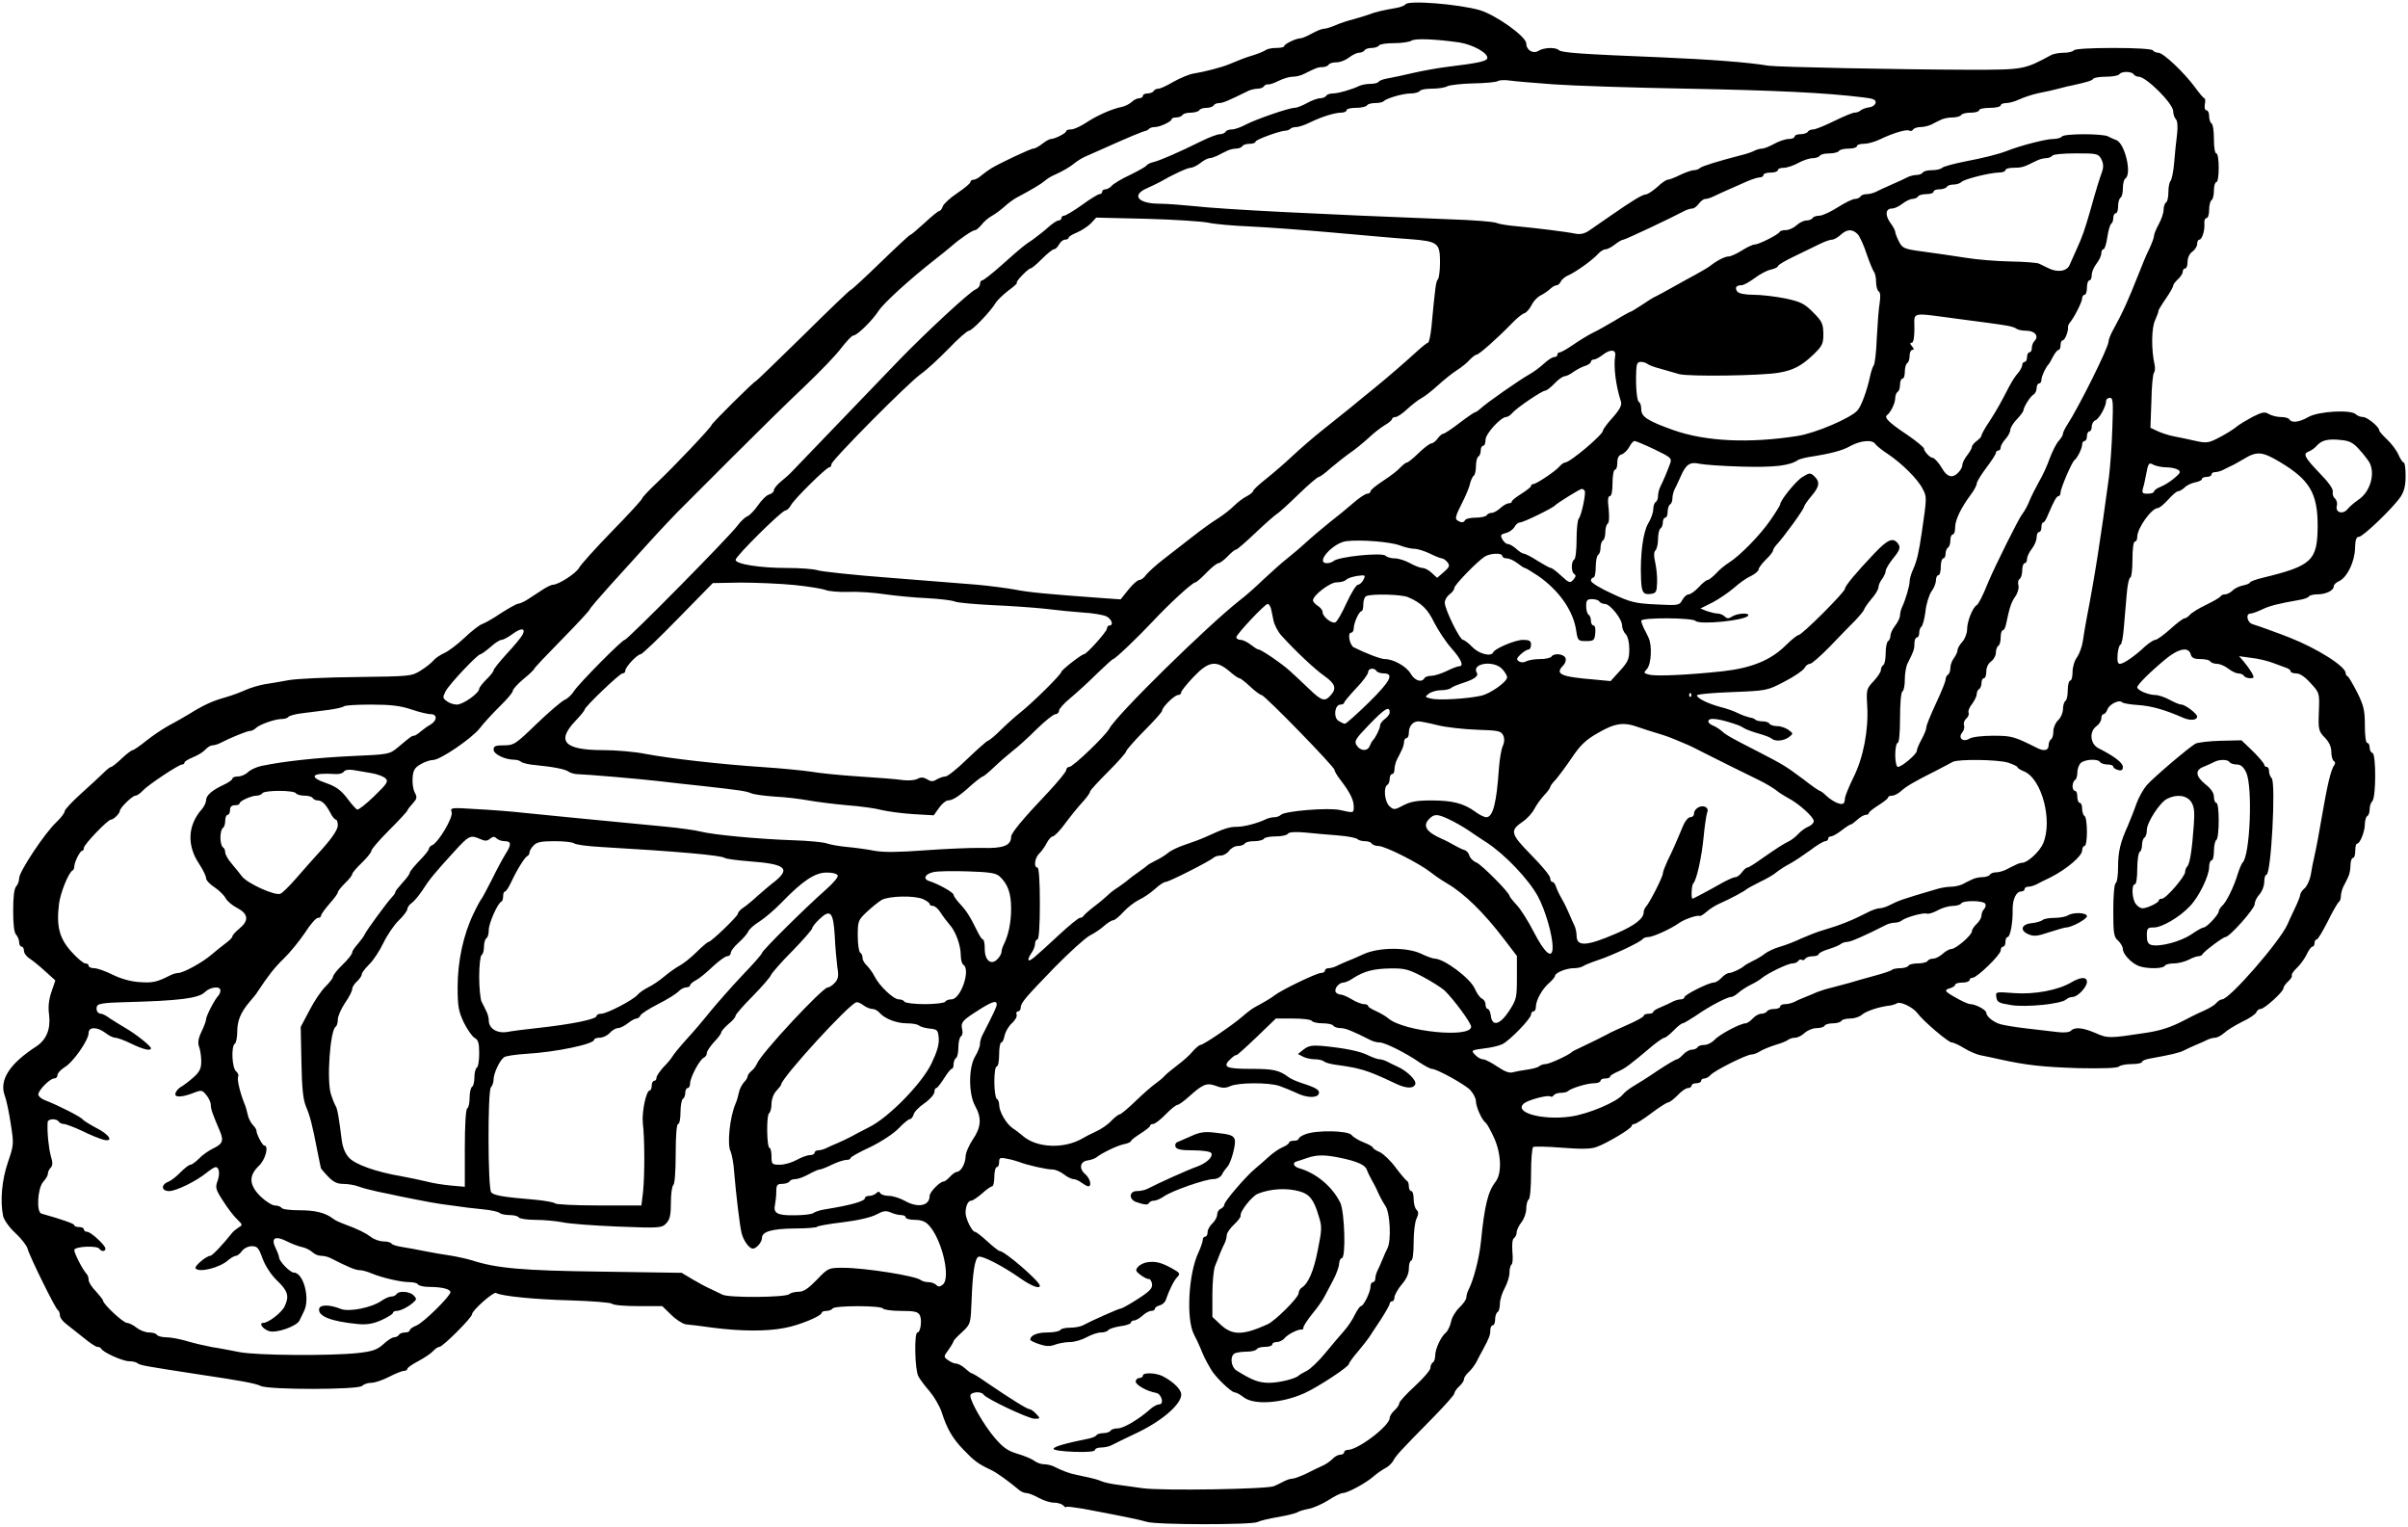 <?xml version="1.0" standalone="no"?>
<!DOCTYPE svg PUBLIC "-//W3C//DTD SVG 20010904//EN"
 "http://www.w3.org/TR/2001/REC-SVG-20010904/DTD/svg10.dtd">
<svg version="1.0" xmlns="http://www.w3.org/2000/svg"
 width="1005pt" height="637pt" viewBox="0 0 1005 637"
 preserveAspectRatio="xMidYMid meet">
<g transform="translate(0,637) scale(0.1,-0.1)"
fill="#000000" stroke="none">
<path d="M5866 6352 c-3 -5 -20 -12 -38 -15 -53 -9 -92 -18 -113 -27 -11 -4
-40 -13 -65 -20 -25 -6 -60 -18 -78 -26 -18 -8 -39 -14 -47 -14 -8 0 -30 -9
-50 -20 -20 -11 -41 -20 -48 -20 -18 0 -67 -24 -67 -32 0 -5 -15 -8 -33 -8
-18 0 -37 -4 -43 -8 -5 -4 -27 -14 -49 -21 -40 -12 -57 -19 -105 -39 -31 -13
-104 -32 -149 -39 -19 -3 -56 -19 -83 -34 -27 -16 -55 -29 -63 -29 -8 0 -17
-4 -20 -10 -3 -5 -15 -10 -26 -10 -10 0 -19 -4 -19 -10 0 -5 -7 -10 -16 -10
-8 0 -22 -7 -30 -15 -9 -8 -27 -18 -42 -21 -43 -9 -104 -36 -149 -66 -23 -15
-51 -28 -62 -28 -12 0 -21 -3 -21 -7 0 -9 -48 -33 -64 -33 -6 0 -22 -9 -36
-20 -14 -11 -30 -20 -37 -20 -12 0 -143 -62 -177 -83 -11 -7 -29 -20 -40 -29
-11 -10 -26 -18 -33 -18 -7 0 -13 -4 -13 -10 0 -5 -25 -26 -55 -46 -30 -20
-57 -45 -60 -55 -4 -11 -10 -19 -14 -19 -5 0 -32 -22 -62 -50 -30 -27 -56 -50
-60 -50 -3 0 -59 -52 -124 -115 -65 -63 -121 -115 -125 -115 -3 0 -92 -85
-198 -190 -106 -104 -195 -190 -197 -190 -7 0 -185 -177 -185 -183 0 -8 -151
-168 -227 -240 -35 -33 -63 -63 -63 -67 0 -4 -56 -66 -125 -136 -69 -71 -131
-140 -138 -153 -12 -23 -86 -71 -110 -71 -6 0 -27 -10 -46 -23 -19 -12 -46
-30 -60 -39 -14 -9 -32 -17 -39 -17 -7 -1 -39 -19 -72 -40 -32 -22 -68 -42
-78 -45 -11 -4 -44 -29 -73 -57 -30 -28 -68 -57 -85 -64 -17 -8 -37 -21 -45
-31 -7 -9 -31 -28 -53 -42 -39 -24 -44 -24 -265 -27 -124 -1 -253 -7 -286 -13
-33 -6 -78 -14 -100 -17 -22 -4 -58 -14 -80 -24 -22 -10 -60 -24 -85 -31 -53
-15 -89 -31 -150 -69 -25 -15 -65 -38 -90 -51 -25 -14 -66 -42 -91 -62 -26
-21 -51 -38 -55 -38 -5 0 -26 -16 -46 -35 -20 -19 -40 -35 -44 -35 -4 0 -17
-10 -29 -22 -13 -13 -55 -52 -94 -87 -39 -35 -71 -69 -71 -76 0 -7 -16 -28
-36 -47 -47 -44 -154 -205 -154 -232 0 -12 -6 -28 -12 -34 -9 -9 -13 -44 -13
-102 0 -58 4 -93 13 -101 6 -7 12 -21 12 -31 0 -10 5 -18 10 -18 6 0 10 -8 10
-18 0 -9 11 -24 24 -32 13 -8 42 -32 65 -53 l42 -38 -16 -47 c-11 -32 -15 -63
-10 -97 7 -59 -11 -103 -53 -131 -113 -73 -156 -141 -132 -206 7 -18 18 -71
25 -118 13 -83 13 -87 -12 -160 -25 -73 -33 -160 -20 -224 3 -15 25 -47 50
-70 24 -22 48 -52 52 -66 10 -36 116 -250 126 -256 5 -3 9 -13 9 -22 0 -10 12
-26 27 -37 14 -11 47 -37 72 -57 25 -21 51 -38 57 -38 7 0 14 -3 16 -7 6 -15
90 -53 117 -53 15 0 31 -4 36 -9 10 -8 40 -13 255 -46 175 -26 235 -37 258
-48 35 -17 407 -16 423 0 7 7 24 13 38 13 15 0 48 11 75 25 27 14 55 25 63 25
7 0 13 4 13 8 0 5 20 19 45 32 24 13 52 31 61 41 10 11 22 19 28 19 14 0 136
122 136 136 0 16 90 95 100 89 22 -13 157 -27 310 -31 91 -3 169 -9 174 -14 6
-6 55 -10 110 -10 l100 0 38 -37 c20 -20 48 -37 60 -39 13 -1 64 -7 113 -14
116 -15 225 -16 300 -1 61 11 155 50 155 64 0 4 9 7 19 7 11 0 23 5 26 10 8
13 202 13 210 0 3 -5 37 -10 75 -10 56 0 71 -3 79 -18 10 -20 3 -72 -10 -72
-14 0 -11 -157 4 -183 6 -12 28 -41 48 -64 19 -23 41 -61 49 -85 22 -69 45
-110 92 -158 44 -46 60 -58 113 -83 26 -12 75 -48 122 -87 7 -5 19 -10 27 -10
9 0 31 -9 51 -20 20 -11 48 -20 63 -20 16 0 33 -5 40 -12 7 -7 12 -10 12 -6 0
3 30 -1 68 -7 150 -28 239 -46 268 -55 39 -13 438 -13 462 -1 9 5 49 15 87 21
39 7 75 16 80 20 6 4 26 10 46 14 19 3 57 20 83 36 25 17 53 30 60 30 20 0 96
41 128 69 15 13 38 29 50 35 12 6 27 20 33 31 11 21 26 38 166 180 49 50 89
95 89 101 0 6 9 19 20 29 11 10 20 23 20 30 0 7 9 20 20 30 11 10 26 30 33 44
7 14 19 37 27 51 26 48 30 60 30 80 0 11 5 20 10 20 6 0 10 11 10 24 0 14 5
28 10 31 6 3 10 19 10 35 0 16 9 45 20 65 11 20 20 49 20 65 0 16 4 31 9 34 4
3 6 27 3 54 -2 31 0 52 7 56 6 4 11 15 11 24 0 9 9 28 20 42 11 14 20 39 20
57 0 17 5 35 10 38 6 3 10 52 10 110 0 57 4 106 9 109 5 3 59 2 120 -3 78 -6
120 -6 144 3 41 14 147 77 147 88 0 4 5 8 11 8 6 0 38 20 71 45 33 25 65 45
70 45 6 0 24 14 40 30 15 17 35 30 43 30 8 0 15 5 15 10 0 6 9 10 20 10 11 0
20 5 20 10 0 6 6 10 14 10 7 0 19 7 26 15 14 17 149 85 170 85 9 0 24 6 35 13
11 7 40 19 65 27 25 7 49 17 54 22 6 4 18 8 28 8 11 0 28 9 40 20 12 11 34 20
49 20 15 0 31 4 34 10 3 6 19 10 35 10 16 0 32 5 35 10 3 6 20 10 37 10 17 0
39 7 49 16 17 15 71 33 115 38 11 1 25 6 32 10 14 8 66 -17 84 -41 25 -34 130
-123 144 -123 8 0 31 -11 52 -24 20 -12 51 -26 67 -29 17 -3 53 -11 80 -17
114 -25 178 -32 329 -37 103 -2 163 0 170 7 5 5 29 10 53 10 24 0 43 4 43 9 0
5 15 11 33 14 83 15 124 24 142 34 11 6 34 16 50 23 17 7 38 16 47 21 10 5 25
9 33 9 9 0 25 9 37 19 11 11 45 32 75 47 30 14 57 32 60 40 3 8 11 14 18 14
16 0 95 72 95 86 0 6 9 19 20 29 11 10 18 21 15 25 -2 4 7 18 21 31 14 13 32
38 41 56 8 18 19 33 24 33 5 0 9 7 9 15 0 8 4 15 9 15 5 0 25 34 46 75 20 41
41 77 46 81 5 3 9 14 9 25 0 10 5 28 10 39 6 11 15 29 20 40 6 11 10 33 10 50
0 16 5 30 10 30 6 0 10 14 10 30 0 17 3 30 8 30 12 0 32 51 32 81 0 15 5 31
10 34 6 3 10 16 10 29 0 12 5 27 11 33 16 16 16 196 1 201 -7 2 -12 12 -12 23
0 10 -4 19 -10 19 -6 0 -10 31 -10 74 0 63 -5 82 -32 137 -18 35 -36 66 -40
67 -5 2 -8 8 -8 13 0 28 -116 102 -235 149 -43 17 -131 49 -152 55 -25 7 -32
45 -10 45 8 0 29 8 48 17 31 15 65 24 157 40 18 3 35 9 38 14 3 5 19 9 35 9
36 0 69 16 69 33 0 7 10 17 22 22 34 15 66 82 67 138 1 34 5 47 16 47 17 0
142 120 174 167 15 23 21 46 21 87 0 31 -3 56 -8 56 -4 0 -14 15 -22 33 -7 17
-29 46 -47 63 -18 17 -33 34 -33 38 0 15 -50 56 -68 56 -10 0 -23 5 -29 11
-21 21 -154 13 -197 -10 -40 -23 -71 -27 -81 -11 -3 6 -19 10 -36 10 -16 0
-38 6 -49 12 -17 11 -28 9 -68 -11 -26 -14 -56 -32 -67 -41 -11 -10 -42 -29
-70 -44 -46 -24 -54 -26 -100 -16 -27 6 -68 15 -90 19 -22 4 -53 14 -70 22
l-30 14 4 110 c1 61 6 115 11 120 4 6 5 19 3 30 -15 66 -14 158 2 190 8 19 15
36 13 37 -1 2 12 24 30 50 18 26 32 51 32 56 0 5 9 17 20 27 11 10 20 24 20
32 0 7 5 13 10 13 6 0 10 13 10 28 0 16 8 34 20 42 11 8 20 22 20 32 0 10 4
18 9 18 11 0 24 39 21 68 -1 12 3 22 9 22 6 0 11 15 11 34 0 19 5 38 10 41 6
3 10 22 10 41 0 19 5 34 10 34 6 0 10 27 10 60 0 33 -4 60 -10 60 -6 0 -10 26
-10 59 0 33 -4 63 -10 66 -5 3 -10 17 -10 31 0 13 -5 24 -11 24 -7 0 -9 10 -7
25 3 14 2 25 -2 25 -3 0 -21 21 -39 46 -45 61 -132 144 -153 144 -9 0 -20 5
-23 10 -4 6 -70 10 -165 10 -95 0 -161 -4 -165 -10 -3 -5 -22 -10 -41 -10 -19
0 -42 -4 -52 -9 -113 -61 -115 -62 -338 -62 -304 1 -803 11 -844 17 -83 14
-240 26 -450 35 -324 13 -414 19 -424 30 -14 13 -63 11 -85 -3 -23 -14 -51 3
-51 31 -1 29 -127 119 -195 139 -88 25 -298 42 -309 24z m224 -159 c58 -9 124
-46 117 -67 -4 -12 -43 -20 -167 -35 -41 -5 -106 -17 -145 -26 -38 -9 -85 -19
-103 -22 -18 -3 -35 -9 -38 -14 -3 -5 -18 -9 -35 -9 -16 0 -37 -4 -47 -9 -29
-14 -87 -31 -110 -31 -11 0 -24 -4 -27 -10 -3 -5 -15 -10 -25 -10 -11 0 -35
-9 -55 -20 -20 -11 -43 -20 -52 -20 -24 0 -162 -48 -204 -70 -20 -11 -46 -20
-57 -20 -12 0 -24 -4 -27 -10 -3 -5 -14 -10 -24 -10 -10 0 -45 -13 -77 -29
-93 -46 -171 -80 -199 -87 -14 -3 -28 -10 -30 -15 -3 -4 -34 -22 -69 -39 -35
-16 -69 -37 -76 -45 -7 -8 -19 -15 -26 -15 -8 0 -14 -4 -14 -10 0 -5 -5 -10
-11 -10 -6 0 -39 -20 -73 -45 -35 -25 -69 -45 -75 -45 -6 0 -11 -4 -11 -10 0
-5 -6 -10 -12 -10 -7 0 -26 -13 -43 -28 -16 -15 -46 -38 -65 -52 -39 -26 -38
-25 -134 -110 -37 -33 -72 -60 -77 -60 -5 0 -9 -7 -9 -15 0 -9 -9 -19 -19 -23
-22 -8 -209 -181 -320 -296 -134 -139 -443 -461 -450 -468 -3 -4 -21 -20 -38
-34 -18 -14 -33 -32 -33 -39 0 -7 -9 -15 -19 -18 -11 -2 -32 -23 -48 -46 -15
-22 -36 -43 -45 -46 -10 -4 -27 -21 -40 -38 -26 -38 -459 -477 -471 -477 -11
0 -190 -181 -211 -213 -9 -15 -27 -32 -39 -37 -12 -5 -64 -49 -116 -99 -89
-86 -96 -91 -138 -91 -35 0 -43 -3 -43 -18 0 -19 48 -42 86 -42 11 0 24 -4 29
-9 6 -5 35 -12 65 -14 71 -7 122 -17 135 -28 6 -4 20 -8 30 -9 42 -1 265 -20
350 -30 50 -6 131 -15 180 -20 152 -17 179 -21 200 -30 11 -5 56 -11 100 -14
44 -2 107 -10 140 -16 33 -6 105 -15 160 -20 55 -4 120 -13 145 -20 25 -6 84
-14 131 -17 l86 -5 22 31 c12 17 29 31 37 31 20 0 49 19 97 63 23 20 45 37 49
37 3 0 25 18 49 41 23 22 58 52 77 67 20 15 64 55 99 90 35 34 70 62 78 62 8
0 15 7 15 15 0 7 21 31 47 52 25 21 75 66 110 101 35 34 66 62 69 62 8 0 106
94 163 155 73 78 168 165 180 165 4 0 25 18 46 40 21 22 44 40 50 40 6 0 24
13 40 30 15 16 31 28 34 27 3 -1 39 30 79 68 41 39 81 74 89 79 8 4 49 41 91
82 42 41 81 74 86 74 5 0 28 17 51 38 24 20 59 48 79 62 21 14 55 42 77 62 22
21 53 45 70 55 16 9 29 21 29 25 0 4 6 8 14 8 8 0 30 15 49 33 20 18 46 39 60
46 13 7 44 31 68 53 24 22 60 51 79 63 19 12 44 32 54 44 11 11 23 21 28 21
10 0 86 67 148 131 19 20 42 39 52 42 9 3 22 18 30 34 7 15 23 32 35 39 13 6
31 18 41 27 10 10 23 17 29 17 6 0 13 7 17 15 3 8 18 21 33 27 31 14 100 63
124 90 9 10 23 18 30 18 8 0 25 9 39 20 14 11 29 20 35 20 8 0 201 91 257 121
10 5 24 9 31 9 7 0 19 9 27 20 8 11 20 20 27 20 7 0 21 4 31 9 16 8 54 25 145
65 21 9 44 16 52 16 8 0 15 5 15 10 0 6 14 10 30 10 17 0 30 5 30 10 0 6 11
10 25 10 13 0 40 9 60 20 20 11 46 20 60 20 13 0 27 5 30 10 3 6 21 10 40 10
19 0 37 5 40 10 3 6 22 10 41 10 19 0 34 5 34 10 0 6 13 10 29 10 16 0 46 8
68 19 54 26 111 43 122 36 5 -3 12 -1 16 5 3 5 17 10 31 10 13 0 33 5 44 10
11 6 29 15 40 20 11 6 33 10 49 10 17 0 33 5 36 10 3 6 22 10 41 10 19 0 34 5
34 10 0 6 20 10 45 10 25 0 45 5 45 10 0 6 11 10 23 10 13 0 37 7 54 15 17 8
52 20 79 26 27 5 67 14 89 20 22 6 47 12 55 13 67 15 81 20 86 27 3 5 27 9 54
9 27 0 52 5 55 10 3 6 17 10 30 10 13 0 27 -4 30 -10 3 -5 13 -10 21 -10 31 0
144 -112 144 -144 0 -12 5 -27 11 -33 7 -7 9 -31 5 -65 -4 -29 -9 -82 -12
-118 -3 -36 -10 -69 -15 -75 -5 -5 -9 -26 -9 -46 0 -21 -4 -41 -10 -44 -5 -3
-10 -17 -10 -30 0 -14 -9 -40 -20 -60 -11 -20 -20 -42 -20 -49 0 -8 -9 -31
-19 -53 -11 -21 -31 -69 -46 -108 -43 -109 -66 -160 -106 -232 -10 -18 -19
-41 -19 -49 0 -24 -124 -273 -173 -348 -9 -14 -17 -30 -17 -36 0 -6 -8 -19
-18 -30 -10 -11 -26 -43 -37 -72 -10 -29 -30 -73 -45 -98 -14 -25 -32 -61 -40
-80 -7 -19 -21 -44 -30 -55 -14 -17 -113 -216 -140 -280 -26 -64 -42 -95 -50
-100 -17 -10 -40 -68 -40 -100 0 -17 -9 -41 -20 -53 -11 -12 -20 -27 -20 -35
0 -7 -7 -22 -15 -33 -8 -10 -15 -29 -15 -41 0 -12 -4 -25 -10 -28 -5 -3 -10
-13 -10 -21 0 -8 -18 -52 -40 -99 -22 -47 -40 -91 -40 -99 0 -9 -9 -31 -20
-51 -11 -20 -20 -41 -20 -48 0 -14 -63 -67 -79 -67 -6 0 -11 22 -11 50 0 28 5
50 10 50 6 0 10 41 10 104 0 59 4 108 10 111 6 3 10 26 10 51 0 24 5 54 12 67
25 49 28 58 28 82 0 14 5 25 10 25 6 0 10 9 10 19 0 11 4 22 9 26 5 3 13 31
17 63 3 31 15 69 25 84 11 14 19 36 19 47 0 12 5 21 10 21 6 0 10 16 10 35 0
19 5 35 10 35 6 0 10 9 10 19 0 11 5 23 10 26 6 3 10 17 10 31 0 13 5 24 10
24 6 0 10 13 10 30 0 31 25 82 66 137 13 17 24 38 24 45 0 7 18 37 40 66 22
29 40 57 40 62 0 6 5 10 10 10 6 0 10 6 10 13 0 7 9 23 20 35 11 12 20 29 20
37 0 9 12 30 28 46 15 16 27 32 27 37 1 14 28 57 41 65 8 4 14 17 14 27 0 11
5 20 10 20 6 0 10 7 10 15 0 14 18 53 30 65 3 3 11 17 19 33 8 15 18 27 23 27
4 0 8 9 8 20 0 11 4 20 9 20 9 0 24 38 22 54 -1 4 2 13 8 20 19 23 51 87 51
101 0 8 5 15 10 15 6 0 10 14 10 30 0 17 5 30 10 30 6 0 10 10 10 23 0 12 9
33 20 47 11 14 20 33 20 43 0 9 4 17 9 17 5 0 12 22 16 50 4 27 11 52 16 56 5
3 9 14 9 25 0 10 5 19 10 19 6 0 10 13 10 29 0 17 5 33 10 36 6 3 10 21 10 40
0 19 5 37 10 40 29 18 -2 150 -39 161 -9 3 -24 10 -33 15 -24 12 -185 12 -193
-1 -3 -5 -20 -10 -38 -10 -28 0 -137 -28 -192 -50 -33 -13 -96 -29 -180 -45
-44 -9 -84 -20 -89 -25 -6 -6 -25 -10 -42 -10 -18 0 -36 -4 -39 -10 -3 -5 -15
-10 -26 -10 -10 0 -27 -4 -37 -9 -9 -5 -39 -19 -67 -31 -27 -12 -58 -26 -67
-31 -10 -5 -27 -9 -37 -9 -11 0 -23 -4 -26 -10 -3 -5 -14 -10 -23 -10 -10 0
-42 -16 -72 -35 -30 -19 -64 -35 -77 -35 -12 0 -25 -4 -28 -10 -3 -5 -15 -10
-26 -10 -11 0 -29 -9 -41 -20 -12 -11 -32 -20 -44 -20 -12 0 -24 -3 -26 -7 -4
-11 -87 -53 -104 -53 -8 0 -32 -11 -54 -25 -22 -14 -47 -25 -55 -25 -16 0 -49
-17 -77 -39 -9 -7 -36 -23 -60 -36 -24 -13 -68 -37 -98 -54 -30 -17 -62 -34
-70 -38 -8 -3 -34 -19 -57 -35 -23 -15 -44 -28 -46 -28 -3 0 -34 -17 -68 -38
-35 -21 -77 -44 -94 -52 -16 -8 -51 -29 -77 -47 -26 -18 -52 -33 -58 -33 -5 0
-10 -4 -10 -10 0 -5 -6 -10 -14 -10 -7 0 -26 -12 -42 -27 -16 -15 -43 -35 -61
-45 -38 -21 -182 -121 -204 -143 -9 -8 -19 -15 -22 -15 -4 0 -33 -20 -66 -45
-32 -25 -63 -45 -68 -45 -5 0 -15 -9 -23 -20 -8 -11 -20 -20 -26 -20 -6 0 -30
-18 -53 -40 -22 -22 -45 -40 -49 -40 -5 0 -17 -10 -28 -21 -10 -12 -43 -37
-71 -55 -29 -19 -53 -38 -53 -44 0 -5 -6 -10 -14 -10 -7 0 -33 -17 -57 -38
-24 -21 -69 -58 -99 -81 -30 -24 -75 -62 -100 -85 -25 -23 -61 -53 -80 -68
-19 -15 -62 -53 -95 -84 -33 -32 -78 -72 -101 -89 -137 -108 -513 -477 -544
-535 -16 -30 -152 -160 -167 -160 -7 0 -13 -6 -13 -13 0 -7 -33 -47 -72 -89
-111 -117 -158 -174 -158 -190 0 -36 -34 -49 -121 -46 -46 1 -154 -4 -239 -10
-107 -8 -172 -9 -210 -2 -30 6 -82 13 -115 16 -33 3 -71 10 -85 15 -14 5 -77
11 -140 13 -148 5 -334 23 -385 36 -22 6 -89 15 -150 21 -275 26 -475 46 -585
57 -52 6 -144 13 -203 16 -106 7 -108 6 -102 -13 7 -22 -56 -128 -82 -138 -7
-3 -13 -10 -13 -15 0 -5 -18 -28 -40 -50 -22 -23 -40 -45 -40 -50 0 -5 -13
-23 -30 -41 -16 -18 -30 -35 -30 -39 0 -4 -6 -13 -13 -20 -21 -22 -109 -142
-115 -157 -3 -7 -16 -25 -28 -39 -13 -14 -24 -30 -24 -36 0 -7 -18 -30 -40
-51 -22 -21 -40 -44 -40 -50 0 -6 -14 -24 -31 -41 -17 -16 -47 -60 -67 -99
l-37 -70 3 -147 c2 -109 7 -156 19 -185 17 -40 26 -74 48 -188 8 -38 14 -71
15 -71 0 -1 13 -16 29 -33 22 -23 38 -31 64 -31 20 0 48 -5 64 -11 15 -6 51
-15 78 -21 28 -6 70 -14 95 -20 115 -23 150 -30 215 -38 39 -6 97 -13 130 -16
33 -3 64 -10 70 -15 5 -5 24 -9 41 -9 18 0 36 -4 39 -10 3 -5 35 -10 70 -10
35 0 86 -5 112 -10 26 -6 130 -14 231 -18 177 -7 184 -6 203 14 15 16 19 35
19 87 0 36 5 69 10 72 6 4 10 58 10 131 0 76 4 124 10 124 6 0 10 22 10 49 0
28 5 53 10 56 6 3 10 15 10 26 0 10 5 19 10 19 6 0 10 9 10 19 0 25 41 102 58
108 6 3 12 11 12 19 0 8 14 28 30 46 17 17 30 35 30 40 0 5 14 21 30 35 17 13
30 29 30 35 0 5 32 42 71 81 39 40 74 80 77 89 4 9 44 55 90 101 45 46 82 89
82 94 0 5 13 22 29 37 47 45 59 31 65 -71 2 -48 8 -107 11 -131 6 -34 3 -47
-10 -62 -10 -11 -23 -20 -30 -20 -22 0 -281 -278 -296 -319 -4 -9 -14 -23 -23
-30 -9 -7 -16 -18 -16 -23 0 -5 -7 -16 -15 -24 -8 -9 -18 -27 -21 -42 -3 -15
-9 -36 -14 -47 -24 -55 -36 -170 -21 -199 5 -11 13 -50 15 -86 8 -95 23 -221
31 -255 8 -32 32 -65 47 -65 15 0 38 27 38 44 0 27 41 39 137 40 51 0 93 4 93
7 0 3 48 12 108 19 65 8 120 21 141 33 28 15 39 16 58 8 13 -6 33 -11 43 -11
11 0 20 -4 20 -10 0 -5 17 -10 38 -10 27 0 45 -7 59 -23 54 -58 92 -219 58
-247 -12 -10 -19 -10 -27 -2 -7 7 -21 12 -33 12 -12 0 -25 4 -31 8 -19 18
-235 52 -326 52 -60 0 -62 -1 -109 -50 -36 -37 -55 -50 -76 -50 -16 0 -34 -5
-39 -10 -14 -14 -254 -16 -279 -2 -11 5 -33 16 -50 24 -16 7 -50 25 -75 40
l-45 27 -335 5 c-330 4 -438 14 -540 47 -19 6 -60 15 -90 20 -30 4 -80 13
-110 19 -30 6 -72 14 -93 17 -20 3 -40 9 -43 14 -3 5 -18 9 -33 9 -16 0 -39 8
-52 18 -26 19 -55 33 -109 53 -19 7 -42 17 -50 24 -33 25 -74 35 -140 35 -38
0 -72 4 -75 10 -3 5 -16 10 -28 10 -11 0 -38 17 -59 37 -49 48 -51 87 -8 128
28 26 43 85 23 85 -8 0 -33 48 -33 63 0 5 -7 15 -15 23 -8 9 -18 27 -21 42 -3
15 -9 36 -14 47 -19 47 -32 104 -26 113 3 5 -1 15 -9 22 -17 14 -21 105 -5
115 5 3 10 26 10 49 0 47 14 81 51 125 13 15 29 34 34 43 45 68 69 99 109 138
26 25 65 73 88 107 22 35 47 63 54 63 8 0 14 4 14 10 0 5 16 27 35 49 19 21
35 43 35 48 0 5 14 22 30 38 17 16 30 33 30 38 0 5 18 26 40 47 22 21 40 44
40 50 0 7 34 46 75 87 41 41 75 78 75 81 0 3 10 16 22 29 18 20 20 26 9 46 -7
13 -11 41 -9 62 2 31 9 42 33 56 17 10 40 18 53 18 31 1 162 91 194 132 14 19
51 59 81 89 31 30 57 60 57 67 0 7 20 29 45 50 25 20 45 40 45 43 0 3 51 57
114 121 62 63 115 120 117 126 2 6 40 50 84 99 44 48 109 120 145 160 65 72
128 139 172 182 13 13 103 103 200 200 97 97 229 227 293 287 64 61 135 134
156 163 22 28 44 52 50 52 16 0 79 62 105 102 21 33 131 133 237 216 23 18 53
42 67 54 36 32 89 68 100 68 5 0 17 11 27 23 10 13 29 29 42 36 13 7 36 24 52
38 15 14 38 31 51 38 59 31 104 58 118 70 8 8 26 19 40 25 34 15 67 34 87 51
10 8 29 20 43 26 14 6 45 20 70 31 107 48 171 75 182 76 3 1 10 4 14 9 4 4 15
7 24 7 21 0 70 23 70 33 0 4 9 7 19 7 11 0 23 5 26 10 3 6 19 10 35 10 16 0
32 5 35 10 3 6 17 10 30 10 13 0 27 5 30 10 3 6 14 10 23 10 15 0 37 9 124 52
10 4 27 8 37 8 11 0 23 5 26 10 4 6 12 9 18 8 7 -1 26 6 44 15 18 9 44 17 58
17 14 0 35 5 48 12 48 24 57 28 76 28 11 0 23 5 26 10 3 6 18 10 33 10 15 0
38 9 52 20 14 11 33 20 42 20 9 0 20 5 23 10 3 6 17 10 30 10 13 0 27 5 30 10
3 6 32 10 63 10 31 0 64 5 72 10 15 11 101 7 200 -7z m395 -175 c83 -6 332
-14 555 -18 371 -7 579 -17 733 -36 46 -5 57 -10 55 -23 -2 -9 -14 -18 -28
-19 -14 -2 -29 -8 -35 -13 -5 -5 -16 -9 -25 -9 -8 0 -46 -16 -85 -35 -38 -19
-78 -35 -87 -35 -9 0 -20 -4 -23 -10 -3 -5 -17 -10 -31 -10 -13 0 -24 -4 -24
-10 0 -5 -11 -10 -25 -10 -13 0 -40 -9 -60 -20 -20 -11 -42 -20 -50 -20 -9 0
-23 -4 -33 -9 -9 -5 -35 -14 -57 -19 -96 -25 -161 -45 -170 -53 -5 -5 -16 -9
-25 -9 -9 0 -35 -9 -58 -20 -22 -11 -46 -20 -52 -20 -6 0 -25 -13 -43 -30 -18
-16 -39 -30 -47 -31 -16 -1 -56 -25 -155 -94 -32 -22 -70 -48 -84 -58 -18 -12
-36 -16 -56 -12 -38 8 -161 23 -245 31 -36 3 -74 9 -85 14 -11 5 -99 12 -195
15 -541 21 -944 41 -1067 55 -50 5 -115 10 -143 10 -91 0 -120 36 -52 65 20 9
44 21 52 25 51 30 116 60 129 60 9 0 27 9 41 20 14 11 31 20 38 20 7 0 21 5
32 10 11 6 29 15 40 20 11 6 29 10 39 10 11 0 23 5 26 10 3 6 17 10 31 10 13
0 24 4 24 9 0 8 103 46 127 46 6 0 15 4 19 8 4 4 15 7 25 7 9 0 34 8 56 19 49
24 104 41 131 41 12 0 22 5 22 10 0 6 18 10 39 10 22 0 43 5 46 10 3 6 19 10
34 10 15 0 31 3 35 7 12 13 81 33 113 33 17 0 35 5 38 10 3 6 26 10 51 10 25
0 54 4 64 10 10 5 59 11 109 12 50 1 97 5 103 10 7 4 29 5 48 2 19 -3 103 -10
185 -16z m2285 -312 c9 -18 10 -33 3 -53 -11 -31 -23 -68 -48 -158 -24 -83
-34 -113 -58 -165 -11 -25 -25 -55 -30 -67 -12 -26 -52 -31 -90 -11 -12 6 -29
14 -37 18 -9 4 -63 8 -120 9 -58 1 -143 8 -190 16 -47 7 -124 19 -172 25 -83
11 -88 14 -103 43 -8 16 -15 34 -15 39 0 6 -9 23 -21 39 -23 33 -19 59 8 59
10 0 29 9 43 20 14 11 33 20 42 20 9 0 20 5 23 10 3 6 19 10 36 10 16 0 29 5
29 10 0 6 11 10 24 10 14 0 28 5 31 10 3 6 16 10 29 10 12 0 27 5 33 11 12 12
116 38 156 39 15 0 27 5 27 10 0 6 16 10 35 10 34 0 42 3 92 28 13 7 32 12 42
12 11 0 23 5 26 10 3 6 48 10 99 10 88 0 93 -1 106 -24z m-3728 -265 c25 -6
104 -13 175 -16 70 -3 229 -15 353 -26 124 -11 266 -24 316 -27 115 -9 124
-16 124 -96 0 -34 -4 -66 -9 -72 -8 -8 -11 -31 -27 -201 -4 -35 -10 -63 -14
-63 -4 0 -24 -16 -46 -36 -55 -50 -115 -102 -176 -152 -29 -23 -76 -62 -104
-85 -29 -23 -80 -64 -115 -92 -34 -27 -90 -75 -123 -106 -34 -32 -85 -76 -113
-98 -29 -23 -53 -45 -53 -50 0 -4 -12 -14 -27 -22 -16 -8 -39 -26 -53 -40 -14
-14 -44 -38 -68 -53 -23 -14 -70 -48 -103 -74 -33 -26 -88 -68 -121 -94 -33
-25 -66 -56 -75 -67 -8 -12 -20 -21 -28 -21 -7 0 -28 -18 -46 -41 l-32 -40
-71 5 c-237 17 -317 25 -371 36 -33 6 -103 15 -155 20 -52 4 -216 17 -365 29
-148 11 -284 26 -301 31 -17 6 -75 10 -131 10 -110 0 -213 16 -213 34 0 15
193 206 208 206 6 0 17 10 23 22 14 26 148 158 160 158 5 0 9 6 9 13 0 16 321
340 374 377 23 16 74 63 114 104 40 42 79 76 86 76 13 0 91 81 112 117 6 10
30 33 53 51 24 17 39 32 35 32 -4 0 5 14 21 30 16 17 32 30 36 30 5 0 26 18
48 40 22 22 44 40 50 40 6 0 15 9 21 20 6 11 17 20 25 20 8 0 15 4 15 8 0 5
16 14 35 22 19 8 45 25 58 38 l22 24 210 -5 c116 -3 231 -11 257 -16z m2712
-49 c9 -11 26 -48 37 -83 12 -35 26 -68 30 -73 5 -6 9 -25 9 -42 0 -18 5 -36
11 -40 7 -4 8 -21 4 -48 -4 -22 -9 -88 -12 -146 -2 -57 -8 -109 -13 -115 -4
-5 -11 -26 -15 -45 -13 -60 -36 -124 -53 -143 -29 -32 -174 -94 -249 -106
-204 -32 -384 -23 -518 24 -107 38 -135 56 -135 86 0 15 -4 29 -9 31 -9 3 -15
63 -12 131 1 28 5 37 19 37 10 0 22 -4 27 -8 6 -5 29 -14 53 -20 23 -7 59 -17
80 -23 39 -11 345 -7 417 6 59 10 95 29 143 75 38 37 42 45 42 88 -1 42 -6 52
-43 89 -37 37 -52 44 -117 58 -41 8 -100 15 -131 15 -35 0 -61 5 -68 13 -12
16 -5 27 18 27 9 0 33 14 55 30 21 16 51 32 67 35 16 4 29 10 29 14 0 5 30 23
68 41 37 18 84 41 105 51 22 11 45 19 53 19 8 0 24 9 36 20 27 25 50 25 72 2z
m421 -353 c83 -11 168 -22 190 -26 22 -3 44 -9 50 -14 5 -5 24 -9 42 -9 36 0
54 -23 34 -43 -6 -6 -11 -19 -11 -29 0 -10 -4 -18 -10 -18 -5 0 -10 -9 -10
-20 0 -11 -4 -20 -10 -20 -5 0 -10 -6 -10 -13 0 -7 -8 -22 -17 -33 -10 -10
-26 -35 -36 -54 -41 -79 -51 -97 -83 -147 -19 -28 -34 -55 -34 -60 0 -5 -9
-15 -20 -23 -11 -8 -20 -19 -20 -25 0 -5 -9 -21 -20 -35 -11 -14 -20 -32 -20
-41 0 -9 -9 -24 -21 -35 -22 -20 -44 -13 -63 21 -14 24 -33 45 -41 45 -10 0
-35 27 -35 38 0 5 -31 31 -69 57 -78 52 -99 73 -85 83 15 11 34 50 34 71 0 11
5 23 10 26 6 3 10 17 10 31 0 13 5 24 10 24 6 0 10 13 10 29 0 17 5 33 10 36
6 3 10 17 10 31 0 13 5 24 11 24 8 0 8 5 -1 15 -9 10 -9 15 -1 15 7 0 11 22
11 60 0 71 -20 66 185 39z m-1434 -154 c-7 -44 2 -122 24 -190 5 -15 -4 -33
-34 -67 -23 -25 -41 -50 -41 -55 0 -17 -138 -133 -158 -133 -5 0 -15 -7 -22
-15 -16 -20 -98 -75 -111 -75 -5 0 -9 -3 -9 -8 0 -4 -18 -18 -40 -32 -22 -14
-40 -28 -40 -32 0 -5 -6 -8 -13 -8 -7 0 -23 -9 -35 -20 -12 -11 -28 -20 -36
-20 -8 0 -18 -4 -21 -10 -3 -5 -24 -10 -45 -10 -21 0 -42 -4 -45 -10 -7 -12
-16 -12 -33 -1 -10 6 -6 21 17 66 16 31 33 70 36 86 4 16 11 31 16 34 5 4 9
21 9 40 0 19 5 37 10 40 6 3 10 15 10 26 0 10 5 19 10 19 6 0 10 11 10 25 0
25 63 94 86 95 6 0 18 7 25 16 17 21 125 94 138 94 6 0 24 14 39 30 16 17 35
30 42 30 6 0 24 8 38 19 15 10 37 22 50 25 12 4 22 12 22 17 0 5 6 9 13 9 6 0
23 9 37 20 31 24 56 22 51 -5z m2075 -302 c-2 -71 -9 -162 -14 -203 -35 -259
-58 -409 -94 -595 -5 -27 -12 -68 -15 -90 -3 -22 -14 -52 -24 -67 -11 -14 -19
-42 -19 -62 0 -20 -4 -36 -10 -36 -5 0 -10 -18 -10 -39 0 -22 -4 -43 -10 -46
-5 -3 -10 -19 -10 -34 0 -15 -9 -36 -20 -46 -11 -10 -20 -31 -20 -46 0 -15 -4
-31 -10 -34 -5 -3 -10 -15 -10 -26 0 -20 -19 -25 -48 -10 -96 48 -105 51 -183
51 -45 0 -88 -5 -99 -12 -27 -17 -50 3 -30 26 7 9 10 22 7 30 -3 8 1 20 9 27
8 7 13 18 10 25 -3 7 4 24 15 37 10 14 19 32 19 40 0 9 5 19 10 22 6 3 10 15
10 26 0 10 5 19 10 19 6 0 10 13 10 28 0 16 8 34 20 42 11 8 20 24 20 37 0 12
5 25 10 28 6 3 10 19 10 36 0 16 4 29 9 29 5 0 11 12 14 28 14 67 21 89 38
113 10 14 16 35 13 46 -3 12 -1 24 5 27 6 4 11 20 11 37 0 16 5 29 10 29 6 0
10 8 10 18 0 9 9 28 20 42 11 14 20 35 20 48 0 12 5 22 10 22 6 0 10 9 10 20
0 11 3 20 8 20 4 0 13 15 20 33 24 56 35 77 44 77 4 0 8 7 8 15 0 17 47 127
58 135 12 9 32 49 32 65 0 8 5 15 10 15 6 0 10 9 10 20 0 11 5 20 10 20 6 0
10 9 10 20 0 11 7 23 15 26 16 6 45 58 45 81 0 7 7 13 16 13 13 0 14 -17 10
-127z m1029 -87 c17 -18 36 -43 43 -54 27 -47 5 -125 -46 -158 -14 -10 -34
-26 -43 -37 -20 -26 -54 -16 -46 13 3 10 -1 24 -8 30 -7 6 -11 18 -9 28 3 11
-17 39 -56 79 -64 67 -70 80 -42 90 9 4 24 14 32 24 20 22 46 29 100 23 35 -3
51 -11 75 -38z m-2940 -1 c72 -35 74 -37 64 -63 -11 -30 -27 -68 -40 -94 -5
-10 -9 -27 -9 -37 0 -11 -4 -23 -10 -26 -5 -3 -10 -17 -10 -30 0 -13 -9 -40
-21 -59 -22 -37 -34 -132 -30 -231 2 -57 9 -68 42 -63 21 3 24 9 25 48 1 25
-3 62 -8 84 -6 26 -6 42 1 49 6 6 11 28 11 48 0 21 5 41 10 44 6 3 10 15 10
26 0 10 5 19 10 19 6 0 10 11 10 24 0 14 5 28 10 31 6 3 10 15 10 26 0 10 4
27 9 37 5 9 16 33 25 53 22 51 39 63 78 54 18 -4 98 -10 178 -12 136 -4 201 4
235 28 6 3 26 9 45 12 96 15 139 27 173 46 42 23 92 28 104 8 4 -6 28 -26 53
-42 58 -39 125 -105 145 -146 17 -32 17 -35 -4 -179 -13 -87 -20 -119 -37
-157 -8 -17 -14 -39 -14 -49 0 -19 -18 -79 -31 -106 -5 -10 -9 -26 -9 -35 0
-10 -9 -29 -20 -43 -11 -14 -20 -33 -20 -42 0 -9 -4 -20 -10 -23 -5 -3 -10
-26 -10 -50 0 -24 -4 -47 -10 -50 -5 -3 -10 -13 -10 -21 0 -8 -14 -29 -31 -47
-29 -31 -30 -35 -26 -102 6 -101 -16 -217 -58 -300 -19 -39 -35 -78 -35 -87 0
-9 -3 -19 -7 -21 -12 -7 -45 9 -70 32 -12 12 -25 21 -28 21 -3 0 -34 21 -68
48 -77 57 -80 59 -192 117 -114 58 -131 68 -152 87 -10 8 -26 18 -35 21 -10 4
-18 11 -18 17 0 18 45 12 125 -16 6 -2 17 -8 25 -13 8 -5 35 -15 60 -22 25 -7
49 -16 54 -21 15 -13 50 -10 72 6 19 15 19 15 -1 30 -11 8 -32 16 -47 16 -15
0 -30 5 -33 10 -3 6 -16 10 -29 10 -12 0 -26 3 -30 7 -3 4 -14 8 -23 9 -9 2
-30 9 -47 17 -17 9 -51 21 -76 27 -51 14 -93 34 -98 48 -1 5 61 11 145 14 148
6 148 6 221 44 41 21 78 47 83 56 5 10 15 18 23 18 7 0 44 32 82 71 38 40 86
89 107 110 20 21 37 42 37 46 1 4 14 24 30 43 17 19 30 41 30 50 0 8 7 24 15
34 8 11 15 26 15 33 0 8 14 32 32 54 26 32 30 44 22 57 -21 32 -43 24 -101
-37 -77 -81 -123 -136 -123 -148 0 -13 -179 -193 -194 -193 -6 -1 -29 -19 -51
-41 -63 -63 -142 -96 -265 -110 -141 -15 -277 -22 -307 -14 -24 6 -24 7 -9 24
18 20 22 100 6 131 -5 11 -14 29 -20 40 -5 11 -10 24 -10 30 0 14 213 13 227
-1 17 -17 206 2 219 22 8 13 -43 11 -66 -3 -15 -10 -22 -10 -32 0 -6 6 -20 12
-29 12 -10 0 -30 5 -45 10 l-27 11 52 26 c28 15 67 42 88 60 20 18 51 41 70
49 18 9 33 22 33 28 0 7 14 25 30 41 17 16 30 33 30 38 0 4 6 14 13 22 32 34
117 151 117 162 1 5 14 24 30 43 34 39 37 60 12 83 -16 15 -20 15 -49 -3 -27
-16 -93 -98 -93 -114 0 -4 -18 -33 -40 -65 -43 -63 -129 -151 -176 -180 -16
-10 -40 -30 -53 -45 -14 -14 -29 -26 -34 -26 -5 0 -22 -13 -37 -30 -15 -16
-34 -30 -42 -30 -8 0 -20 -11 -27 -24 -12 -22 -16 -23 -109 -18 -87 4 -107 9
-184 45 -49 22 -88 46 -88 54 0 7 5 13 10 13 6 0 10 20 10 44 0 25 5 48 10 51
6 3 10 17 10 30 0 13 5 27 10 30 6 3 10 19 10 35 0 16 5 32 10 35 6 4 7 28 4
61 -5 37 -3 54 5 54 7 0 11 21 11 55 0 30 5 55 10 55 6 0 10 13 10 29 0 20 6
32 18 35 11 4 25 18 32 31 7 14 17 25 22 25 5 0 43 -16 83 -35z m2609 -52
c126 -75 159 -131 159 -268 -1 -145 -24 -166 -230 -216 -29 -7 -53 -16 -53
-20 0 -3 -13 -9 -29 -12 -16 -3 -36 -13 -44 -22 -9 -8 -22 -15 -30 -15 -9 0
-17 -4 -19 -8 -1 -4 -28 -20 -59 -35 -32 -15 -62 -34 -69 -42 -7 -8 -17 -15
-22 -15 -6 0 -33 -20 -60 -45 -28 -25 -56 -45 -63 -45 -6 0 -25 -12 -42 -27
-42 -40 -90 -73 -105 -73 -10 0 -12 12 -10 40 2 22 8 40 12 40 5 0 11 32 14
70 3 39 9 102 12 140 3 39 10 70 15 70 5 0 9 34 9 75 0 43 4 75 10 75 6 0 10
9 10 20 0 36 60 120 86 120 6 0 26 16 43 35 17 19 35 35 41 35 6 0 18 7 27 15
8 9 28 19 44 22 16 3 29 9 29 14 0 5 9 9 20 9 11 0 20 5 20 10 0 6 7 10 15 10
8 0 23 4 33 9 9 5 24 12 32 16 8 3 33 17 55 30 54 33 77 31 149 -12z m-472
-23 c18 0 40 -5 48 -10 13 -9 10 -14 -15 -35 -16 -14 -42 -30 -57 -36 -16 -6
-28 -15 -28 -20 0 -5 -12 -9 -26 -9 -23 0 -25 3 -20 23 4 12 9 36 12 52 10 54
12 57 33 45 11 -5 35 -10 53 -10z m-2428 -98 c6 -10 -14 -105 -25 -116 -5 -6
-9 -45 -9 -87 0 -43 -4 -81 -10 -84 -13 -8 -13 -52 0 -60 8 -5 7 -11 -1 -21
-16 -19 -19 -18 -56 16 -18 17 -36 30 -40 30 -5 0 -30 14 -56 30 -26 17 -52
30 -58 30 -5 0 -19 9 -31 20 -12 11 -28 20 -35 20 -7 0 -17 9 -23 20 -9 17 -7
20 15 26 14 3 30 15 36 25 5 11 16 19 23 19 14 0 137 60 146 71 8 9 104 69
112 69 4 0 9 -4 12 -8z m-771 -228 c20 -8 48 -14 60 -14 13 0 42 -9 65 -20 22
-11 45 -20 50 -20 5 0 16 -7 23 -16 11 -14 9 -20 -15 -41 l-28 -24 -22 20
c-12 12 -30 21 -39 21 -9 0 -32 9 -52 20 -20 11 -48 20 -63 20 -16 0 -33 5
-39 11 -15 15 -198 -4 -217 -22 -6 -5 -18 -9 -28 -9 -51 0 26 86 82 92 62 7
184 -3 223 -18z m427 -44 c0 -5 8 -10 19 -10 10 0 30 -9 44 -20 14 -11 28 -20
31 -20 4 0 28 -15 54 -32 89 -61 150 -148 161 -233 6 -38 8 -40 41 -40 32 0
35 3 38 33 2 18 -1 32 -7 32 -6 0 -11 9 -11 19 0 11 -4 23 -10 26 -5 3 -10 19
-10 36 0 24 4 29 24 29 14 0 28 -4 31 -10 3 -5 14 -10 23 -10 22 0 72 -63 72
-90 0 -12 7 -28 15 -36 9 -10 15 -34 15 -63 0 -40 -5 -53 -39 -90 l-39 -43
-63 6 c-147 12 -171 23 -134 60 8 8 12 22 9 30 -7 18 -49 22 -59 6 -3 -5 -24
-10 -46 -10 -22 0 -48 -4 -58 -9 -10 -6 -23 -6 -31 -1 -12 8 -11 13 7 30 12
11 27 20 33 20 5 0 10 9 10 20 0 16 -7 20 -34 20 -32 0 -117 -36 -124 -52 -9
-20 -60 -6 -87 22 -16 17 -34 30 -39 30 -14 1 -76 128 -76 155 0 12 9 27 20
35 11 8 20 20 20 27 0 12 94 109 126 130 23 15 74 17 74 3z m-580 -100 c-6
-11 -16 -20 -23 -20 -7 -1 -28 -35 -47 -76 -19 -42 -40 -79 -47 -81 -16 -6
-53 24 -53 43 0 8 -9 19 -20 26 -11 7 -20 17 -20 23 0 21 71 75 98 75 16 0 32
4 38 9 10 10 38 18 67 20 15 1 16 -2 7 -19z m-2375 -21 c60 -6 119 -16 131
-21 11 -5 54 -9 95 -8 41 2 110 -3 154 -10 44 -6 123 -14 175 -16 52 -3 104
-9 115 -14 11 -5 81 -11 155 -15 74 -3 173 -10 220 -15 47 -6 119 -13 160 -16
41 -2 85 -10 98 -16 22 -11 31 -38 12 -38 -5 0 -10 -6 -10 -13 0 -12 -85 -107
-96 -107 -10 0 -93 -65 -94 -73 0 -11 -123 -132 -174 -172 -20 -16 -56 -48
-79 -71 -23 -23 -47 -43 -54 -45 -6 -2 -45 -37 -86 -76 -41 -40 -82 -73 -91
-73 -9 0 -25 -6 -36 -12 -16 -10 -24 -10 -40 0 -15 9 -26 10 -41 2 -11 -6 -38
-8 -62 -5 -23 4 -105 10 -182 15 -77 5 -167 14 -200 20 -33 5 -123 14 -200 19
-180 12 -389 36 -490 55 -44 9 -124 16 -178 16 -160 0 -196 36 -117 120 22 23
40 45 40 49 0 11 146 151 158 151 7 0 12 5 12 12 0 15 50 68 64 68 6 0 76 67
156 149 l145 148 115 2 c63 0 164 -4 225 -10z m2562 -51 c56 -24 82 -50 109
-106 16 -31 47 -79 71 -106 42 -47 54 -76 33 -76 -6 0 -30 -9 -52 -20 -23 -11
-52 -20 -64 -20 -13 0 -26 -4 -29 -10 -12 -20 -41 -10 -58 20 -18 30 -72 60
-108 60 -17 0 -81 25 -129 49 -17 9 -27 61 -11 61 6 0 11 8 11 18 0 22 22 72
33 72 4 0 7 13 7 29 0 16 6 32 13 34 25 10 147 7 174 -5z m-573 -45 c2 -10 8
-33 11 -52 4 -19 19 -48 34 -64 61 -67 139 -140 179 -168 45 -32 52 -52 25
-81 -24 -27 -37 -23 -90 28 -26 25 -61 58 -78 73 -32 30 -121 91 -133 91 -4 0
-18 9 -32 20 -14 11 -33 20 -42 20 -10 0 -18 5 -18 11 0 12 119 139 131 139 4
0 10 -8 13 -17z m-3124 -113 c-6 -11 -35 -46 -65 -78 -30 -33 -55 -64 -55 -69
0 -5 -13 -22 -30 -38 -16 -16 -30 -34 -30 -39 0 -18 -67 -66 -93 -66 -13 0
-32 6 -42 14 -18 13 -18 16 -5 42 16 30 133 154 145 154 4 0 23 14 42 30 18
17 39 30 46 30 7 0 28 11 47 25 36 27 56 24 40 -5z m6963 -80 c4 -15 14 -20
40 -20 20 0 39 -4 42 -10 3 -5 16 -10 28 -10 12 0 33 -9 47 -20 14 -11 33 -20
42 -20 9 0 20 -4 23 -10 3 -5 15 -10 26 -10 17 0 18 3 7 23 -7 12 -22 33 -33
46 l-20 23 51 -7 c29 -3 69 -13 90 -21 22 -8 47 -17 57 -21 9 -3 17 -9 17 -14
0 -5 11 -9 24 -9 15 0 37 -15 60 -41 37 -40 37 -41 34 -119 -3 -74 -1 -81 25
-108 18 -18 27 -39 27 -59 0 -18 5 -35 10 -38 7 -4 7 -12 2 -18 -14 -19 -29
-84 -51 -212 -11 -66 -25 -140 -31 -165 -6 -25 -13 -62 -16 -82 -4 -20 -15
-45 -25 -54 -11 -9 -19 -22 -19 -28 0 -6 -10 -31 -22 -56 -12 -25 -26 -55 -31
-67 -32 -72 -242 -313 -273 -313 -6 0 -17 -7 -24 -15 -7 -9 -29 -22 -49 -31
-20 -9 -44 -20 -53 -25 -10 -5 -26 -13 -35 -18 -52 -27 -97 -42 -159 -51 -151
-23 -157 -23 -207 -1 -54 23 -87 27 -104 10 -7 -7 -30 -9 -60 -5 -26 3 -84 10
-128 15 -44 5 -91 13 -105 17 -30 8 -60 33 -60 48 0 12 -45 36 -67 36 -13 0
-81 36 -98 51 -6 6 -2 12 13 15 12 4 22 10 22 15 0 5 14 9 30 9 17 0 30 5 30
10 0 6 6 10 13 10 19 1 117 96 117 114 0 9 5 16 10 16 6 0 10 9 10 20 0 11 4
20 9 20 11 0 22 61 21 113 -1 44 15 77 35 77 8 0 15 5 15 10 0 6 7 10 15 10 8
0 23 4 33 9 9 5 37 19 62 31 65 33 130 88 130 111 0 10 5 19 10 19 6 0 10 26
10 59 0 33 -4 63 -10 66 -5 3 -10 17 -10 31 0 13 -4 24 -10 24 -5 0 -10 11
-10 25 0 14 -4 25 -10 25 -5 0 -10 9 -10 19 0 11 5 23 10 26 6 3 10 17 10 31
0 14 6 32 14 40 17 16 72 19 81 4 3 -5 17 -10 31 -10 13 0 24 -4 24 -9 0 -5 9
-11 20 -14 15 -4 20 0 20 13 0 17 -35 44 -102 78 -35 18 -39 70 -8 92 11 8 20
22 20 32 0 10 4 18 9 18 5 0 12 8 16 18 6 22 49 44 61 32 5 -5 36 -10 69 -12
55 -4 109 -19 189 -54 29 -12 56 -9 56 6 0 12 -50 50 -66 50 -7 0 -29 9 -49
20 -20 11 -47 20 -60 20 -29 0 -75 20 -75 32 0 10 47 58 115 115 56 47 99 56
108 23z m-4013 -70 c19 -17 38 -30 43 -30 4 0 25 -16 45 -35 20 -19 42 -35 47
-35 13 0 305 -300 305 -313 0 -6 12 -26 28 -46 37 -49 52 -79 52 -107 0 -27 0
-27 -57 -14 -48 11 -231 -4 -247 -20 -6 -6 -18 -10 -28 -10 -10 0 -26 -4 -36
-9 -33 -16 -89 -31 -120 -31 -31 0 -53 -7 -127 -41 -22 -10 -62 -25 -90 -34
-27 -9 -59 -24 -70 -34 -11 -9 -33 -23 -50 -31 -16 -8 -32 -17 -35 -20 -3 -3
-21 -17 -40 -30 -19 -13 -37 -27 -40 -30 -3 -3 -21 -17 -40 -30 -19 -12 -40
-28 -45 -34 -6 -6 -30 -27 -55 -46 -25 -19 -46 -38 -48 -42 -2 -4 -9 -8 -15
-8 -6 0 -45 -32 -86 -70 -107 -99 -122 -112 -128 -106 -3 2 2 15 11 28 9 12
16 30 16 40 0 10 5 18 10 18 6 0 10 57 10 150 0 93 -4 150 -10 150 -17 0 -11
42 8 59 9 9 23 28 31 44 8 15 19 27 25 27 6 1 25 19 41 40 39 52 61 79 91 112
13 15 24 31 24 36 0 4 34 41 75 82 41 41 75 79 75 85 1 5 34 44 75 85 41 41
75 79 75 84 0 15 52 66 67 66 7 0 13 5 13 11 0 6 23 35 52 65 62 65 93 70 148
24z m1140 8 c11 -12 20 -27 20 -34 0 -19 -69 -68 -108 -77 -58 -13 -179 -20
-209 -12 -27 6 -27 7 -9 21 11 8 34 14 51 14 17 0 35 4 41 9 5 5 27 14 49 21
47 15 67 29 59 42 -25 40 70 55 106 16z m-525 -8 c3 -5 17 -10 31 -10 44 0 26
-34 -65 -123 -49 -48 -93 -87 -98 -87 -5 0 -17 6 -28 13 -21 16 -14 67 10 67
8 0 15 4 15 8 0 4 23 31 50 60 28 29 50 59 50 67 0 17 26 20 35 5z m1312 -107
c-4 -3 -7 0 -7 7 0 7 3 10 7 7 3 -4 3 -10 0 -14z m-5341 -53 c32 -11 69 -20
82 -20 28 0 27 -27 -2 -44 -11 -6 -29 -19 -40 -28 -11 -10 -24 -18 -28 -18 -9
0 -13 -3 -68 -49 -35 -29 -38 -29 -195 -36 -144 -7 -278 -21 -374 -41 -19 -4
-44 -15 -55 -25 -11 -11 -30 -19 -43 -19 -13 0 -23 -4 -23 -9 0 -5 -17 -17
-37 -26 -49 -23 -73 -44 -73 -65 0 -9 -8 -25 -17 -36 -60 -67 -64 -152 -11
-230 15 -23 28 -49 28 -58 0 -9 16 -26 35 -38 19 -13 40 -33 46 -45 7 -13 28
-31 48 -41 47 -25 51 -52 12 -85 -17 -14 -31 -29 -31 -34 0 -5 -12 -17 -27
-28 -15 -11 -42 -33 -61 -49 -37 -32 -117 -76 -139 -76 -7 0 -21 -4 -31 -9
-57 -29 -75 -33 -129 -29 -36 2 -79 14 -113 31 -30 15 -64 27 -77 27 -13 0
-23 5 -23 10 0 6 -6 10 -14 10 -8 0 -34 22 -59 50 -49 55 -62 104 -51 196 5
47 41 135 57 142 4 2 7 9 7 16 0 18 24 66 33 66 4 0 7 5 7 12 0 14 100 118
113 118 11 0 37 26 37 36 0 13 53 64 65 64 7 0 20 9 31 21 22 24 150 109 164
109 6 0 10 4 10 8 0 5 16 14 35 22 20 8 43 22 52 32 9 10 22 18 30 18 7 0 21
4 31 9 40 21 113 51 125 51 7 0 18 5 25 12 15 15 80 38 109 38 12 0 24 4 27 9
3 4 29 12 58 15 29 4 79 10 110 14 31 4 60 11 64 15 4 4 55 7 114 7 80 0 122
-5 166 -20z m4084 -13 c0 -7 -9 -19 -20 -27 -11 -8 -20 -20 -20 -27 0 -13 -20
-53 -31 -63 -3 -3 -8 -13 -12 -22 -9 -24 -39 -23 -55 2 -11 18 -5 27 55 89 63
65 83 77 83 48z m200 -53 c36 -9 110 -17 165 -19 90 -3 100 -5 109 -24 6 -14
5 -29 -2 -44 -6 -12 -13 -53 -16 -92 -10 -147 -25 -205 -53 -205 -8 0 -29 10
-46 23 -48 35 -95 47 -183 47 -61 0 -88 -5 -118 -21 -36 -19 -39 -19 -57 -3
-20 18 -26 78 -9 89 6 3 10 15 10 26 0 10 5 19 10 19 6 0 10 9 10 20 0 11 5
29 10 40 6 11 15 29 20 40 6 11 10 27 10 35 0 8 5 15 10 15 6 0 10 10 10 23 0
27 17 47 40 47 8 0 44 -7 80 -16z m837 -8 c21 -7 56 -19 78 -25 40 -12 54 -17
110 -41 29 -12 40 -17 88 -42 38 -19 60 -30 122 -61 33 -16 83 -41 110 -54 28
-14 59 -33 70 -42 11 -9 33 -23 48 -31 42 -21 107 -79 107 -96 0 -8 -10 -18
-22 -23 -13 -5 -32 -19 -43 -31 -11 -12 -29 -26 -40 -31 -23 -11 -52 -30 -118
-76 -25 -18 -49 -33 -54 -33 -5 0 -15 -9 -23 -20 -8 -11 -20 -20 -27 -20 -7 0
-29 -10 -50 -21 -58 -33 -126 -69 -129 -69 -7 0 -4 57 3 64 14 13 35 109 43
191 4 44 11 90 14 101 6 15 3 23 -9 28 -20 7 -45 -10 -45 -30 0 -8 -7 -14 -16
-14 -8 0 -22 -17 -30 -37 -29 -70 -46 -108 -65 -146 -10 -22 -19 -45 -19 -52
0 -14 -56 -124 -71 -139 -5 -6 -9 -16 -9 -23 0 -26 -38 -55 -114 -88 -125 -54
-166 -56 -166 -9 0 13 -4 32 -9 42 -5 9 -14 31 -21 47 -7 17 -21 46 -32 65
-11 19 -22 43 -25 53 -3 9 -9 17 -14 17 -5 0 -9 7 -9 16 0 9 -35 52 -79 96
-87 89 -91 102 -35 140 19 13 40 37 48 53 9 17 27 42 41 57 14 15 25 30 25 34
0 4 10 18 23 31 12 14 42 54 67 91 36 53 58 75 110 104 70 41 107 46 167 24z
m1543 -148 c22 -7 40 -16 40 -19 0 -4 13 -12 28 -18 74 -31 120 -206 79 -301
-15 -34 -65 -80 -87 -80 -6 0 -19 -4 -30 -10 -11 -5 -29 -14 -40 -20 -11 -5
-29 -10 -39 -10 -11 0 -23 -4 -26 -10 -3 -5 -17 -10 -31 -10 -13 0 -33 -4 -44
-10 -11 -5 -29 -14 -40 -20 -11 -5 -32 -10 -47 -10 -14 0 -40 -4 -57 -9 -153
-45 -158 -47 -206 -71 -11 -5 -27 -10 -36 -10 -9 0 -33 -8 -53 -19 -62 -32
-113 -52 -181 -72 -25 -7 -65 -23 -90 -34 -25 -12 -65 -28 -90 -35 -25 -7 -54
-21 -65 -30 -11 -9 -33 -22 -50 -30 -16 -8 -32 -17 -35 -20 -11 -11 -51 -30
-63 -30 -8 0 -22 -9 -32 -20 -10 -11 -25 -20 -33 -20 -21 0 -122 -51 -122 -61
0 -5 -7 -9 -15 -9 -8 0 -23 -4 -33 -9 -9 -5 -32 -16 -49 -23 -18 -7 -33 -16
-33 -20 0 -5 -9 -8 -20 -8 -11 0 -20 -4 -20 -9 0 -4 -30 -21 -67 -37 -36 -16
-76 -34 -87 -41 -21 -11 -67 -34 -116 -57 -14 -6 -27 -13 -30 -16 -13 -13 -94
-50 -109 -50 -9 0 -21 -4 -27 -9 -5 -5 -27 -11 -49 -14 -22 -3 -49 -8 -60 -11
-14 -5 -34 2 -65 23 -25 17 -52 31 -61 31 -9 0 -24 9 -33 19 -17 18 -16 19 36
26 29 3 64 11 78 18 31 15 120 107 120 124 0 7 5 13 10 13 6 0 10 8 10 18 0
28 26 75 55 100 14 12 25 26 25 30 0 13 47 32 78 32 16 0 32 4 38 8 5 4 34 16
64 26 61 20 179 76 186 88 3 4 13 8 23 8 19 0 93 33 131 60 24 16 75 33 84 28
2 -2 15 6 28 17 13 12 37 27 53 34 46 20 107 53 115 61 3 3 28 16 55 30 28 13
59 31 70 41 11 9 36 25 55 35 19 10 57 36 85 56 27 21 56 38 63 38 6 0 12 5
12 10 0 6 5 10 12 10 6 0 26 11 44 25 18 14 35 25 39 25 3 0 15 9 27 20 12 11
28 20 35 20 7 0 13 3 13 8 0 4 18 18 40 32 22 14 40 28 40 32 0 5 8 8 17 8 9
0 26 9 37 19 22 20 54 39 146 85 30 16 62 32 70 37 23 12 186 10 230 -3z
m-6830 -44 c25 -4 51 -14 59 -22 13 -12 7 -22 -47 -74 -34 -33 -66 -58 -71
-56 -5 1 -24 23 -42 47 -25 33 -47 49 -84 62 -82 28 -65 46 37 39 14 -1 29 4
33 10 4 7 20 10 39 7 17 -3 51 -9 76 -13z m-315 -84 c3 -5 19 -10 35 -10 16 0
32 -4 35 -10 3 -5 13 -10 21 -10 18 0 34 -16 53 -52 8 -16 18 -28 23 -28 4 0
8 -11 8 -24 0 -16 -22 -50 -62 -95 -35 -38 -85 -95 -112 -126 -26 -30 -56 -60
-65 -64 -20 -11 -138 42 -161 72 -8 11 -27 34 -42 52 -16 18 -28 40 -28 48 0
9 -4 19 -10 22 -5 3 -10 21 -10 40 0 19 5 37 10 40 6 3 10 17 10 31 0 13 5 24
10 24 6 0 10 9 10 20 0 13 7 20 20 20 11 0 20 3 20 8 0 10 50 32 71 32 10 0
21 5 24 10 3 6 35 10 70 10 35 0 67 -4 70 -10z m4811 -108 c22 -10 59 -31 83
-47 24 -17 58 -39 75 -50 77 -50 176 -154 215 -226 31 -58 61 -161 61 -212 0
-52 -32 -26 -78 63 -24 47 -57 99 -73 115 -16 17 -29 34 -29 37 0 13 -117 131
-138 139 -13 5 -26 18 -29 28 -3 11 -12 22 -21 24 -10 3 -28 12 -42 20 -14 8
-38 21 -55 28 -63 28 -79 54 -49 83 20 20 33 20 80 -2z m-461 -68 c39 -3 74
-10 80 -15 5 -5 19 -9 31 -9 13 0 26 -4 29 -10 3 -5 16 -10 28 -10 28 0 170
-72 217 -109 19 -15 50 -36 69 -47 71 -41 154 -122 237 -231 l55 -72 0 -90 c0
-85 -2 -92 -33 -140 -38 -58 -71 -66 -76 -18 -2 15 -8 27 -13 27 -5 0 -9 9 -9
19 0 10 -7 21 -15 24 -8 4 -21 21 -29 40 -18 44 -129 127 -169 127 -7 0 -32 9
-55 20 -58 28 -175 28 -240 -1 -26 -12 -58 -26 -72 -31 -14 -6 -33 -14 -42
-19 -10 -5 -25 -9 -33 -9 -8 0 -15 -4 -15 -10 0 -5 -8 -10 -17 -10 -18 0 -165
-71 -193 -93 -14 -11 -34 -23 -85 -51 -11 -6 -33 -23 -50 -38 -39 -34 -162
-118 -174 -118 -5 0 -20 -12 -33 -27 -13 -16 -41 -41 -63 -57 -22 -17 -47 -37
-55 -46 -8 -9 -25 -23 -38 -32 -13 -9 -50 -41 -82 -72 -32 -31 -62 -56 -67
-56 -5 0 -20 -12 -34 -26 -13 -15 -42 -35 -64 -45 -22 -10 -47 -23 -55 -28
-77 -46 -192 -42 -251 9 -9 8 -28 23 -42 32 -28 19 -57 70 -57 99 0 10 -4 21
-10 24 -5 3 -10 35 -10 71 0 36 4 64 10 64 6 0 10 23 10 50 0 28 4 50 9 50 5
0 11 13 14 30 4 16 17 39 31 51 13 12 22 28 19 35 -3 8 0 14 6 14 6 0 11 7 11
15 0 20 18 41 143 170 60 61 125 120 145 131 20 10 48 29 62 42 14 12 30 22
36 22 6 0 25 15 42 34 17 19 47 42 67 52 20 9 49 30 66 45 17 16 37 29 44 29
14 0 183 86 200 101 5 5 18 9 30 9 11 0 27 9 35 20 8 11 24 20 37 20 12 0 25
5 28 10 3 6 21 10 40 10 19 0 37 5 40 10 3 6 26 10 50 10 24 0 47 5 50 11 5 7
31 9 74 5 36 -4 98 -9 136 -12z m-3581 -15 c20 -9 29 -9 41 1 12 10 19 10 27
2 7 -7 22 -12 35 -12 28 0 28 -15 2 -55 -10 -16 -36 -64 -56 -105 -21 -41 -40
-77 -43 -80 -3 -3 -19 -31 -34 -63 -42 -87 -66 -198 -66 -306 0 -81 4 -101 26
-148 15 -30 35 -58 45 -64 15 -8 19 -21 19 -64 0 -29 -4 -57 -10 -60 -5 -3
-10 -21 -10 -40 0 -19 -4 -37 -10 -40 -5 -3 -10 -24 -10 -45 0 -21 -4 -42 -10
-45 -6 -4 -10 -70 -10 -166 l0 -161 -57 5 c-32 3 -78 10 -103 17 -25 6 -72 16
-105 22 -106 18 -192 49 -218 77 -16 17 -27 43 -31 76 -11 89 -18 130 -25 140
-4 6 -13 28 -20 50 -18 58 -3 266 20 281 5 3 9 16 9 30 0 14 14 45 30 69 17
24 30 50 30 58 0 8 9 22 20 32 11 10 20 23 20 30 0 6 14 24 31 41 17 16 43 56
59 89 16 33 45 76 64 94 20 19 36 41 36 47 0 7 8 19 18 26 11 7 30 31 45 53
28 44 49 70 134 163 60 66 67 69 107 51z m392 -18 c5 -5 54 -12 109 -15 327
-19 506 -35 520 -46 6 -4 52 -10 103 -14 148 -11 173 -29 107 -83 -20 -15 -52
-43 -73 -61 -20 -19 -47 -41 -59 -49 -13 -8 -23 -20 -23 -25 0 -11 -111 -117
-122 -118 -4 0 -27 -19 -50 -42 -24 -24 -56 -49 -71 -57 -15 -8 -45 -29 -65
-46 -20 -17 -50 -37 -67 -45 -16 -8 -37 -22 -45 -32 -20 -22 -127 -78 -151
-78 -10 0 -19 -4 -19 -9 0 -14 -103 -35 -250 -51 -47 -5 -102 -12 -123 -16
-42 -7 -77 14 -77 48 0 10 -4 27 -10 38 -5 11 -14 29 -20 40 -5 11 -10 58 -10
104 0 47 5 88 10 91 6 3 10 19 10 35 0 16 5 32 10 35 6 3 10 19 10 35 0 27 37
112 53 118 4 2 7 12 7 23 0 10 3 19 8 19 4 0 15 17 25 38 25 54 58 106 68 110
5 2 9 9 9 15 0 6 7 19 17 29 13 14 31 18 88 18 39 0 75 -4 81 -9z m1776 -138
c34 -31 48 -70 48 -134 0 -59 -11 -111 -31 -151 -5 -10 -9 -23 -9 -30 0 -6 -7
-20 -16 -29 -26 -29 -54 -8 -54 41 0 22 -3 40 -8 40 -4 0 -15 17 -25 38 -29
59 -43 81 -71 111 -14 15 -26 32 -26 37 0 10 -62 45 -103 58 -27 9 -15 30 19
37 16 4 80 5 143 3 92 -3 118 -7 133 -21z m-676 5 c4 -7 -16 -31 -51 -62 -81
-71 -265 -253 -265 -263 0 -4 -37 -47 -83 -94 -45 -48 -104 -115 -132 -149
-27 -34 -72 -87 -100 -117 -27 -30 -54 -63 -59 -72 -5 -9 -22 -29 -38 -45 -15
-17 -28 -36 -28 -43 0 -7 -4 -13 -10 -13 -5 0 -10 -9 -10 -20 0 -11 -4 -20 -8
-20 -15 0 -34 -90 -29 -137 8 -65 8 -215 1 -285 l-7 -58 -178 0 c-98 0 -180 4
-183 9 -3 4 -41 11 -83 15 -134 11 -172 18 -183 31 -14 17 -15 424 -1 438 6 6
11 21 11 32 0 25 24 78 43 93 7 6 50 12 97 15 119 7 280 40 280 59 0 4 11 8
23 8 13 0 32 9 42 20 10 11 25 20 34 20 9 0 27 9 41 20 14 11 30 20 36 20 7 0
14 6 17 13 3 7 36 28 73 47 38 19 76 43 85 52 9 10 24 18 33 18 9 0 16 4 16 8
0 5 11 15 25 22 14 7 45 33 70 57 25 23 52 43 60 43 8 0 15 6 15 14 0 8 15 27
33 43 18 16 36 37 40 46 3 9 24 28 47 42 22 14 63 49 91 78 87 90 139 125 186
126 23 1 45 -4 49 -11z m357 -100 c15 -7 27 -16 27 -20 0 -5 6 -8 14 -8 7 0
22 -12 31 -27 10 -16 27 -38 38 -51 25 -27 47 -86 47 -129 0 -17 5 -35 10 -38
33 -20 -10 -145 -49 -145 -11 0 -23 -4 -26 -10 -3 -5 -42 -10 -85 -10 -43 0
-82 5 -85 10 -3 6 -14 10 -24 10 -22 0 -81 56 -101 96 -8 16 -23 36 -32 45
-10 9 -18 23 -18 32 0 9 -4 19 -10 22 -5 3 -10 35 -10 70 0 62 2 66 38 100 21
20 49 42 62 50 32 17 138 19 173 3z m4433 -19 c3 -6 1 -16 -5 -22 -6 -6 -11
-18 -11 -27 0 -9 -9 -25 -20 -35 -11 -10 -20 -24 -20 -31 0 -16 -67 -74 -86
-74 -8 0 -24 -9 -36 -20 -12 -11 -30 -20 -39 -20 -10 0 -21 -4 -24 -10 -3 -5
-21 -10 -40 -10 -19 0 -37 -4 -40 -10 -3 -5 -19 -10 -34 -10 -15 0 -31 -3 -35
-7 -3 -4 -37 -15 -74 -25 -37 -10 -83 -23 -102 -29 -19 -5 -53 -14 -75 -20
-22 -5 -50 -14 -62 -19 -13 -6 -35 -15 -50 -21 -16 -6 -36 -15 -45 -20 -10 -5
-27 -9 -38 -9 -11 0 -20 -4 -20 -10 0 -5 -11 -10 -24 -10 -14 0 -28 -4 -31
-10 -3 -5 -14 -10 -24 -10 -10 0 -26 -9 -36 -20 -10 -11 -23 -20 -30 -20 -21
0 -110 -47 -129 -69 -11 -11 -29 -21 -42 -21 -13 0 -26 -4 -29 -10 -3 -5 -14
-10 -24 -10 -10 0 -26 -9 -36 -20 -10 -11 -22 -20 -26 -20 -5 0 -41 -21 -80
-47 -39 -27 -86 -56 -103 -66 -17 -10 -36 -25 -43 -34 -24 -31 -145 -82 -218
-92 -120 -17 -242 18 -193 56 19 14 97 35 108 28 5 -3 11 -1 15 5 3 5 16 10
29 10 12 0 26 3 30 7 12 12 80 33 109 33 15 0 27 5 27 10 0 6 9 10 20 10 11 0
20 3 20 8 0 4 15 13 33 21 30 13 50 28 146 109 21 17 43 32 48 32 5 0 22 14
38 30 16 17 33 30 38 30 4 0 29 15 55 32 54 38 130 78 147 78 6 0 20 8 31 18
10 9 33 24 49 32 17 8 38 20 47 28 27 22 110 62 129 62 10 0 21 5 24 10 4 6
10 8 15 5 5 -3 11 -1 15 5 3 5 17 10 31 10 13 0 24 4 24 8 0 5 19 15 43 22 23
7 46 17 51 22 6 4 17 8 27 8 13 0 75 27 161 71 10 5 26 9 36 9 10 0 22 4 28 8
15 14 91 35 105 30 8 -3 29 4 47 14 18 10 46 18 62 18 16 0 32 5 35 10 8 14
92 13 101 -1z m-2349 -304 c36 -19 77 -45 91 -57 37 -35 112 -136 112 -152 0
-49 -279 -21 -345 34 -11 10 -35 23 -52 31 -18 8 -33 17 -33 21 0 5 -8 8 -17
8 -10 0 -33 9 -51 20 -18 11 -39 20 -47 20 -7 0 -17 5 -20 10 -8 14 13 40 32
40 7 0 26 8 40 18 45 29 85 40 155 41 59 1 76 -3 135 -34z m-5017 -58 c0 -7
-4 -17 -9 -22 -16 -17 -51 -85 -51 -99 0 -7 -9 -30 -19 -51 -14 -29 -16 -46
-10 -63 5 -13 9 -40 9 -61 0 -30 -7 -44 -33 -67 -18 -16 -42 -34 -53 -40 -10
-6 -20 -18 -22 -27 -4 -18 30 -16 82 5 26 10 31 9 47 -11 11 -13 19 -32 19
-42 0 -17 7 -37 37 -107 18 -42 13 -55 -29 -75 -18 -9 -44 -27 -57 -41 -14
-14 -30 -26 -36 -26 -6 0 -24 -14 -41 -31 -16 -17 -39 -35 -51 -40 -32 -12
-30 -39 3 -39 29 0 113 41 157 77 16 13 32 23 37 23 15 0 19 -28 8 -58 -10
-27 -8 -35 23 -83 19 -30 45 -64 59 -77 23 -22 23 -24 7 -33 -9 -6 -22 -16
-27 -22 -37 -47 -84 -97 -92 -97 -16 0 -67 -43 -62 -52 13 -20 103 2 138 35
11 9 25 17 31 17 6 0 17 9 25 20 8 11 26 20 41 20 23 0 29 -7 45 -52 12 -31
35 -67 61 -92 45 -43 51 -65 31 -107 -12 -26 -68 -69 -89 -69 -20 0 -3 -25 23
-34 30 -11 117 20 128 44 4 8 12 25 18 37 28 53 -1 163 -42 163 -15 0 -61 47
-61 63 -1 7 -7 24 -15 40 -20 41 -2 52 46 28 21 -11 51 -22 66 -25 15 -3 33
-13 42 -21 8 -8 24 -15 35 -15 12 0 29 -4 39 -9 77 -39 106 -51 123 -51 10 0
33 -6 51 -14 44 -18 121 -36 158 -36 16 0 32 -4 35 -10 3 -5 25 -10 48 -10 51
0 87 -9 87 -22 0 -16 -112 -127 -142 -139 -15 -6 -28 -15 -28 -20 0 -5 -9 -9
-19 -9 -11 0 -23 -4 -26 -10 -3 -5 -12 -10 -20 -10 -8 0 -28 -13 -45 -29 -26
-23 -44 -30 -108 -37 -117 -12 -418 -10 -492 4 -36 7 -87 17 -115 21 -27 5
-75 16 -105 25 -30 9 -69 16 -87 16 -17 0 -35 5 -38 10 -3 6 -18 10 -33 10
-15 0 -38 9 -52 20 -14 11 -32 20 -40 20 -16 0 -100 79 -100 93 0 4 -14 21
-30 39 -17 17 -30 38 -30 47 0 10 -4 21 -9 26 -16 17 -51 85 -51 99 0 15 96
20 105 5 8 -12 25 -12 25 1 0 14 -61 70 -76 70 -8 0 -14 5 -14 10 0 6 -9 10
-20 10 -11 0 -20 3 -20 8 0 6 -55 25 -137 48 -22 6 -16 106 7 132 11 12 20 27
20 35 0 7 5 18 12 25 8 8 9 21 0 49 -9 33 -16 102 -13 141 1 14 37 16 46 2 3
-5 13 -10 21 -10 8 0 43 -13 77 -29 34 -17 74 -33 90 -37 44 -10 23 23 -34 51
-26 14 -50 29 -54 34 -6 10 -104 60 -157 80 -16 6 -28 17 -28 24 0 18 49 67
66 67 8 0 14 6 14 14 0 8 14 23 30 33 35 20 100 113 100 143 0 26 36 26 70 0
14 -11 32 -20 41 -20 8 0 39 -11 67 -25 50 -24 82 -32 82 -19 0 9 -61 58 -104
83 -22 13 -53 32 -68 42 -14 11 -31 19 -36 19 -15 0 -23 16 -17 32 4 10 33 14
108 16 236 6 315 16 342 42 22 22 65 27 65 7z m2684 -62 c11 -8 27 -15 37 -15
9 0 22 -7 29 -15 21 -25 71 -45 115 -45 22 0 45 -4 50 -9 6 -5 26 -11 45 -13
32 -3 35 -6 38 -40 2 -26 -7 -57 -30 -105 -40 -84 -179 -226 -260 -266 -29
-15 -64 -33 -78 -41 -14 -7 -38 -19 -55 -26 -16 -7 -38 -16 -47 -21 -10 -5
-25 -9 -33 -9 -8 0 -15 -4 -15 -10 0 -5 -9 -10 -20 -10 -11 0 -35 -9 -55 -20
-20 -11 -51 -20 -70 -20 -33 0 -35 2 -35 35 0 19 -4 35 -8 35 -12 0 -14 137
-2 145 5 3 10 21 10 39 0 18 8 41 20 54 11 12 20 23 20 26 0 27 288 342 315
344 6 1 19 -5 29 -13z m556 4 c0 -10 -11 -33 -61 -131 -5 -10 -9 -26 -9 -35 0
-10 -9 -33 -20 -51 -28 -46 -28 -157 0 -207 28 -50 25 -89 -10 -140 -16 -24
-30 -56 -30 -72 -1 -29 -20 -63 -37 -63 -5 0 -18 -9 -28 -20 -10 -11 -22 -20
-26 -20 -16 0 -59 -44 -59 -60 0 -42 -49 -52 -105 -20 -20 11 -49 20 -65 20
-16 0 -32 5 -36 11 -4 8 -9 8 -17 0 -6 -6 -19 -11 -29 -11 -10 0 -18 -4 -18
-9 0 -13 -54 -29 -165 -47 -22 -3 -45 -11 -51 -16 -7 -5 -42 -9 -79 -9 -72 -1
-89 9 -80 46 2 11 5 35 5 53 0 27 4 32 24 32 14 0 28 5 31 10 3 6 15 10 25 10
11 0 35 9 55 20 20 11 40 20 46 20 5 0 29 9 51 20 23 11 50 20 60 20 10 0 18
3 18 8 0 4 37 25 83 46 47 23 97 56 118 78 20 21 41 38 46 38 6 0 13 9 16 19
2 11 23 32 46 48 22 15 40 36 41 46 0 9 3 17 8 17 4 0 18 18 32 40 14 22 28
40 32 40 5 0 8 9 8 19 0 11 5 23 10 26 6 3 10 24 10 45 0 21 5 42 11 46 6 3 8
16 5 28 -7 28 0 37 54 72 69 45 90 52 90 33z m1315 -69 c3 -5 24 -10 45 -10
21 0 42 -4 45 -10 3 -5 17 -10 30 -10 20 0 48 -11 127 -51 10 -5 26 -9 37 -9
21 0 108 -43 167 -84 21 -14 44 -26 50 -26 20 0 135 -63 160 -88 13 -14 24
-35 24 -47 0 -24 26 -81 41 -90 5 -4 20 -31 34 -61 31 -68 34 -150 7 -185 -32
-41 -46 -99 -61 -249 -7 -70 -31 -162 -52 -202 -5 -10 -9 -24 -9 -32 0 -8 -13
-27 -29 -42 -16 -15 -32 -42 -35 -60 -4 -17 -13 -37 -21 -44 -21 -17 -45 -69
-45 -96 0 -13 -4 -26 -10 -29 -5 -3 -10 -14 -10 -23 0 -9 -30 -44 -65 -76 -36
-33 -65 -65 -65 -71 0 -7 -9 -20 -20 -30 -11 -10 -20 -24 -20 -32 0 -32 -132
-133 -175 -133 -8 0 -15 -4 -15 -10 0 -5 -7 -10 -16 -10 -9 0 -24 -8 -33 -18
-9 -9 -27 -22 -41 -28 -14 -6 -45 -21 -68 -33 -24 -11 -50 -21 -58 -21 -8 0
-24 -5 -37 -12 -12 -6 -29 -15 -39 -19 -27 -13 -465 -20 -548 -9 -41 6 -93 13
-115 16 -22 3 -49 9 -60 14 -11 5 -32 11 -47 14 -16 3 -40 9 -55 12 -28 5 -62
18 -95 35 -10 5 -28 9 -40 9 -13 0 -32 7 -42 15 -11 8 -42 21 -70 29 -40 12
-60 26 -94 66 -44 51 -102 151 -102 176 0 16 45 20 55 5 10 -17 188 -101 213
-101 24 0 25 1 7 20 -10 11 -23 20 -28 20 -10 0 -76 41 -179 111 -31 22 -59
39 -63 39 -3 0 -15 9 -27 20 -12 11 -29 20 -37 20 -9 0 -24 7 -35 15 -18 13
-18 15 3 43 12 17 21 33 21 36 0 3 16 20 36 38 35 33 35 34 39 128 4 120 14
180 29 186 15 6 102 -39 173 -89 47 -33 83 -47 83 -32 0 18 -147 145 -168 145
-4 0 -27 18 -51 40 -24 22 -47 40 -52 40 -12 0 -39 55 -39 79 0 28 10 51 24
51 6 0 26 14 45 30 18 17 38 30 42 30 5 0 9 18 9 40 0 22 5 40 10 40 6 0 10 9
10 21 0 18 4 20 33 14 17 -3 41 -10 52 -14 30 -12 112 -31 138 -31 12 0 33 -9
47 -20 14 -11 32 -20 40 -20 8 0 24 -7 34 -15 11 -8 23 -15 28 -15 16 0 8 33
-13 51 -27 23 -21 53 11 57 14 2 30 8 35 12 24 19 84 48 113 55 18 3 32 10 32
13 0 4 18 18 40 32 22 14 40 28 40 32 0 5 6 8 13 8 7 0 31 18 52 40 21 22 44
40 50 40 5 0 26 15 46 33 60 54 75 60 114 46 26 -10 40 -10 60 -1 33 15 158
16 204 1 20 -7 52 -20 71 -29 42 -21 87 -23 94 -4 6 15 -10 25 -69 44 -22 7
-47 18 -55 24 -41 31 -65 36 -160 36 -107 0 -121 8 -80 45 11 10 20 15 20 12
0 -3 37 30 83 74 l82 79 72 0 c39 0 75 -4 78 -10z"/>
<path d="M9163 3267 c-28 -16 -175 -141 -203 -173 -14 -16 -34 -51 -44 -79 -9
-27 -26 -68 -35 -90 -32 -70 -41 -110 -41 -173 0 -33 -4 -64 -10 -67 -6 -4
-10 -53 -10 -114 0 -95 2 -110 20 -126 11 -10 20 -26 20 -35 0 -21 35 -59 67
-71 32 -12 100 -12 108 1 3 6 21 10 38 10 18 0 45 7 61 15 15 8 34 15 41 15 7
0 15 3 17 8 5 11 86 72 96 72 17 0 122 118 122 137 0 11 9 29 20 41 11 12 20
35 20 52 0 16 4 30 9 30 20 0 40 385 22 403 -6 6 -11 19 -11 29 0 10 -4 18
-10 18 -5 0 -10 4 -10 9 0 5 -21 30 -47 56 l-48 46 -86 -2 c-48 -1 -96 -7
-106 -12z m142 -77 c3 -5 17 -10 30 -10 16 0 28 -9 39 -32 29 -57 17 -352 -15
-378 -3 -3 -12 -23 -19 -45 -17 -57 -49 -121 -66 -135 -7 -7 -14 -17 -14 -23
0 -13 -50 -67 -63 -67 -5 0 -29 -13 -53 -30 -44 -29 -130 -52 -165 -43 -14 4
-19 14 -19 39 0 31 3 34 30 34 33 0 107 43 150 89 37 38 80 126 80 163 0 15 5
28 10 28 6 0 10 18 10 39 0 22 5 43 10 46 6 3 10 40 10 81 0 43 -4 74 -10 74
-5 0 -10 11 -10 25 0 16 -12 34 -35 52 -42 34 -45 60 -7 74 15 6 34 15 42 19
21 12 58 12 65 0z m-160 -166 c13 -20 15 -41 11 -97 -7 -100 -16 -160 -27
-172 -5 -5 -9 -15 -9 -23 0 -19 -80 -112 -97 -112 -7 0 -13 -3 -13 -7 0 -10
-49 -33 -68 -33 -8 0 -21 8 -28 18 -16 20 -19 82 -4 82 6 0 10 28 10 64 0 36
5 68 10 71 6 3 10 17 10 30 0 13 5 27 10 30 6 3 10 18 10 32 0 31 55 116 85
130 40 20 81 15 100 -13z"/>
<path d="M8630 2550 c-8 -5 -33 -10 -55 -10 -23 0 -45 -4 -50 -9 -6 -5 -26
-11 -45 -13 -43 -4 -52 -30 -15 -46 22 -10 37 -9 87 8 34 11 66 20 71 20 23 0
87 35 87 47 0 15 -57 18 -80 3z"/>
<path d="M8645 2271 c-56 -33 -153 -51 -238 -45 -78 6 -79 6 -75 -17 3 -21 11
-25 62 -33 63 -10 211 5 230 24 5 5 17 10 26 10 21 0 60 41 60 63 0 22 -26 21
-65 -2z"/>
<path d="M1655 970 c-3 -5 -13 -10 -22 -10 -8 0 -27 -8 -41 -18 -42 -29 -135
-47 -169 -34 -47 19 -87 19 -91 1 -6 -31 49 -53 163 -64 37 -3 62 1 98 17 26
12 47 25 47 30 0 4 7 8 15 8 17 0 52 18 73 38 11 10 11 14 -2 27 -17 17 -62
20 -71 5z"/>
<path d="M5441 1991 l-24 -19 21 -11 c11 -6 34 -11 49 -11 16 0 33 -4 39 -9 5
-5 27 -11 49 -14 104 -14 133 -23 251 -79 44 -21 75 -21 81 -1 5 15 -34 54
-74 72 -15 7 -36 17 -45 22 -10 5 -24 9 -31 9 -8 0 -29 8 -48 17 -34 17 -98
30 -194 39 -39 3 -55 0 -74 -15z"/>
<path d="M4975 1631 c-22 -10 -48 -21 -57 -25 -11 -3 -15 -11 -12 -21 5 -11
22 -15 74 -15 38 0 72 -5 75 -11 10 -15 -19 -43 -62 -58 -35 -12 -163 -70
-205 -92 -10 -5 -29 -9 -43 -9 -33 0 -35 -35 -2 -46 35 -12 47 -13 53 -3 3 5
12 9 21 9 8 0 27 8 41 18 35 24 173 72 206 72 15 0 30 8 36 19 5 11 16 25 23
33 15 16 37 97 30 114 -6 17 -20 21 -84 28 -41 5 -63 1 -94 -13z"/>
<path d="M5448 1637 c-16 -6 -28 -14 -28 -19 0 -4 -9 -8 -20 -8 -11 0 -20 -3
-20 -8 0 -4 -12 -13 -27 -19 -16 -7 -42 -25 -59 -41 -17 -16 -42 -37 -55 -48
-37 -30 -129 -137 -129 -150 0 -6 -7 -14 -15 -18 -8 -3 -15 -14 -15 -24 0 -10
-9 -27 -20 -37 -11 -10 -20 -26 -20 -37 0 -10 -4 -18 -10 -18 -5 0 -10 -6 -10
-13 0 -7 -8 -31 -18 -53 -42 -88 -52 -278 -19 -342 8 -15 20 -40 27 -57 13
-33 23 -53 43 -87 16 -31 86 -98 100 -98 7 0 23 -9 37 -20 43 -34 160 -26 255
17 57 26 185 110 185 122 0 4 17 28 38 52 20 24 42 52 47 60 6 9 27 42 48 73
20 31 37 61 37 66 0 6 5 10 10 10 6 0 10 8 10 18 1 9 14 33 30 52 20 23 30 45
30 67 0 18 5 33 10 33 6 0 10 32 10 75 0 41 5 86 12 100 9 19 9 28 0 37 -7 7
-12 27 -12 45 0 18 -4 33 -10 33 -5 0 -10 9 -10 19 0 11 -3 21 -7 23 -5 2 -26
27 -48 56 -21 29 -52 58 -67 65 -15 6 -28 15 -28 18 0 4 -17 14 -38 22 -21 8
-44 22 -51 31 -16 19 -148 21 -193 3z m144 -98 c70 -14 106 -30 112 -49 3 -8
11 -26 19 -40 8 -14 21 -38 28 -55 7 -16 21 -42 31 -57 20 -28 25 -144 9 -176
-5 -9 -14 -30 -21 -47 -7 -16 -16 -38 -21 -47 -5 -10 -9 -25 -9 -33 0 -8 -4
-15 -10 -15 -5 0 -10 -8 -10 -18 0 -23 -29 -82 -40 -82 -4 0 -15 -16 -25 -35
-9 -20 -29 -50 -45 -68 -16 -18 -51 -59 -78 -92 -27 -33 -62 -67 -78 -75 -16
-8 -31 -17 -34 -20 -13 -13 -81 -30 -123 -30 -43 0 -70 10 -136 51 -25 16 -29
64 -5 73 9 3 31 6 49 6 19 0 37 5 40 10 3 6 19 10 36 10 16 0 29 5 29 10 0 6
8 10 19 10 10 0 25 7 32 16 13 16 58 39 72 36 4 -1 7 3 7 9 0 6 17 32 38 58
21 25 43 57 50 71 7 14 24 45 37 70 13 25 24 55 24 68 1 12 6 22 11 22 18 0
12 192 -6 231 -33 67 -99 123 -171 144 -25 7 -31 24 -10 29 6 2 26 8 42 14 41
14 74 14 137 1z m-169 -140 c42 -11 61 -35 81 -104 14 -43 13 -57 -4 -141 -17
-88 -40 -140 -67 -157 -7 -4 -13 -15 -13 -23 0 -18 -97 -115 -130 -130 -102
-46 -146 -47 -195 -2 l-35 33 0 92 c0 51 5 105 11 120 6 15 16 39 21 53 6 14
14 33 19 42 5 10 9 25 9 34 0 9 14 29 30 44 17 16 29 32 28 37 -5 16 47 82 72
92 53 21 120 25 173 10z"/>
<path d="M4788 1103 c-14 -2 -32 -11 -39 -20 -11 -12 -9 -18 11 -33 14 -10 29
-18 35 -17 5 1 11 -8 13 -20 3 -18 -9 -31 -59 -63 -34 -22 -66 -40 -71 -40 -8
0 -119 -49 -160 -71 -10 -5 -33 -9 -52 -9 -19 0 -38 -4 -41 -10 -3 -5 -28 -10
-54 -10 -42 0 -71 -12 -71 -30 0 -4 17 -12 38 -19 27 -9 44 -10 65 -2 16 6 44
11 62 11 19 0 50 9 70 20 20 11 46 20 60 20 13 0 26 4 30 9 3 6 26 13 50 17
25 3 45 10 45 15 0 5 6 9 13 9 7 0 23 9 35 20 12 11 28 20 37 20 8 0 15 4 15
9 0 5 9 11 20 14 11 3 23 13 26 24 13 39 35 83 49 96 12 12 8 17 -23 34 -45
25 -69 31 -104 26z"/>
<path d="M4770 630 c0 -5 -7 -10 -15 -10 -8 0 -15 -7 -15 -15 0 -14 48 -41 85
-47 23 -4 35 -48 13 -48 -8 0 -23 -8 -34 -17 -47 -43 -114 -83 -138 -83 -13 0
-28 -4 -31 -10 -3 -5 -17 -10 -30 -10 -13 0 -26 -4 -29 -9 -3 -5 -18 -11 -33
-14 -95 -19 -144 -33 -146 -42 -1 -6 34 -11 86 -13 55 -2 87 1 87 8 0 5 11 10
25 10 14 0 33 4 43 9 9 5 60 30 113 55 101 49 179 117 179 157 0 21 -32 53
-78 77 -29 14 -82 16 -82 2z"/>
</g>
</svg>
